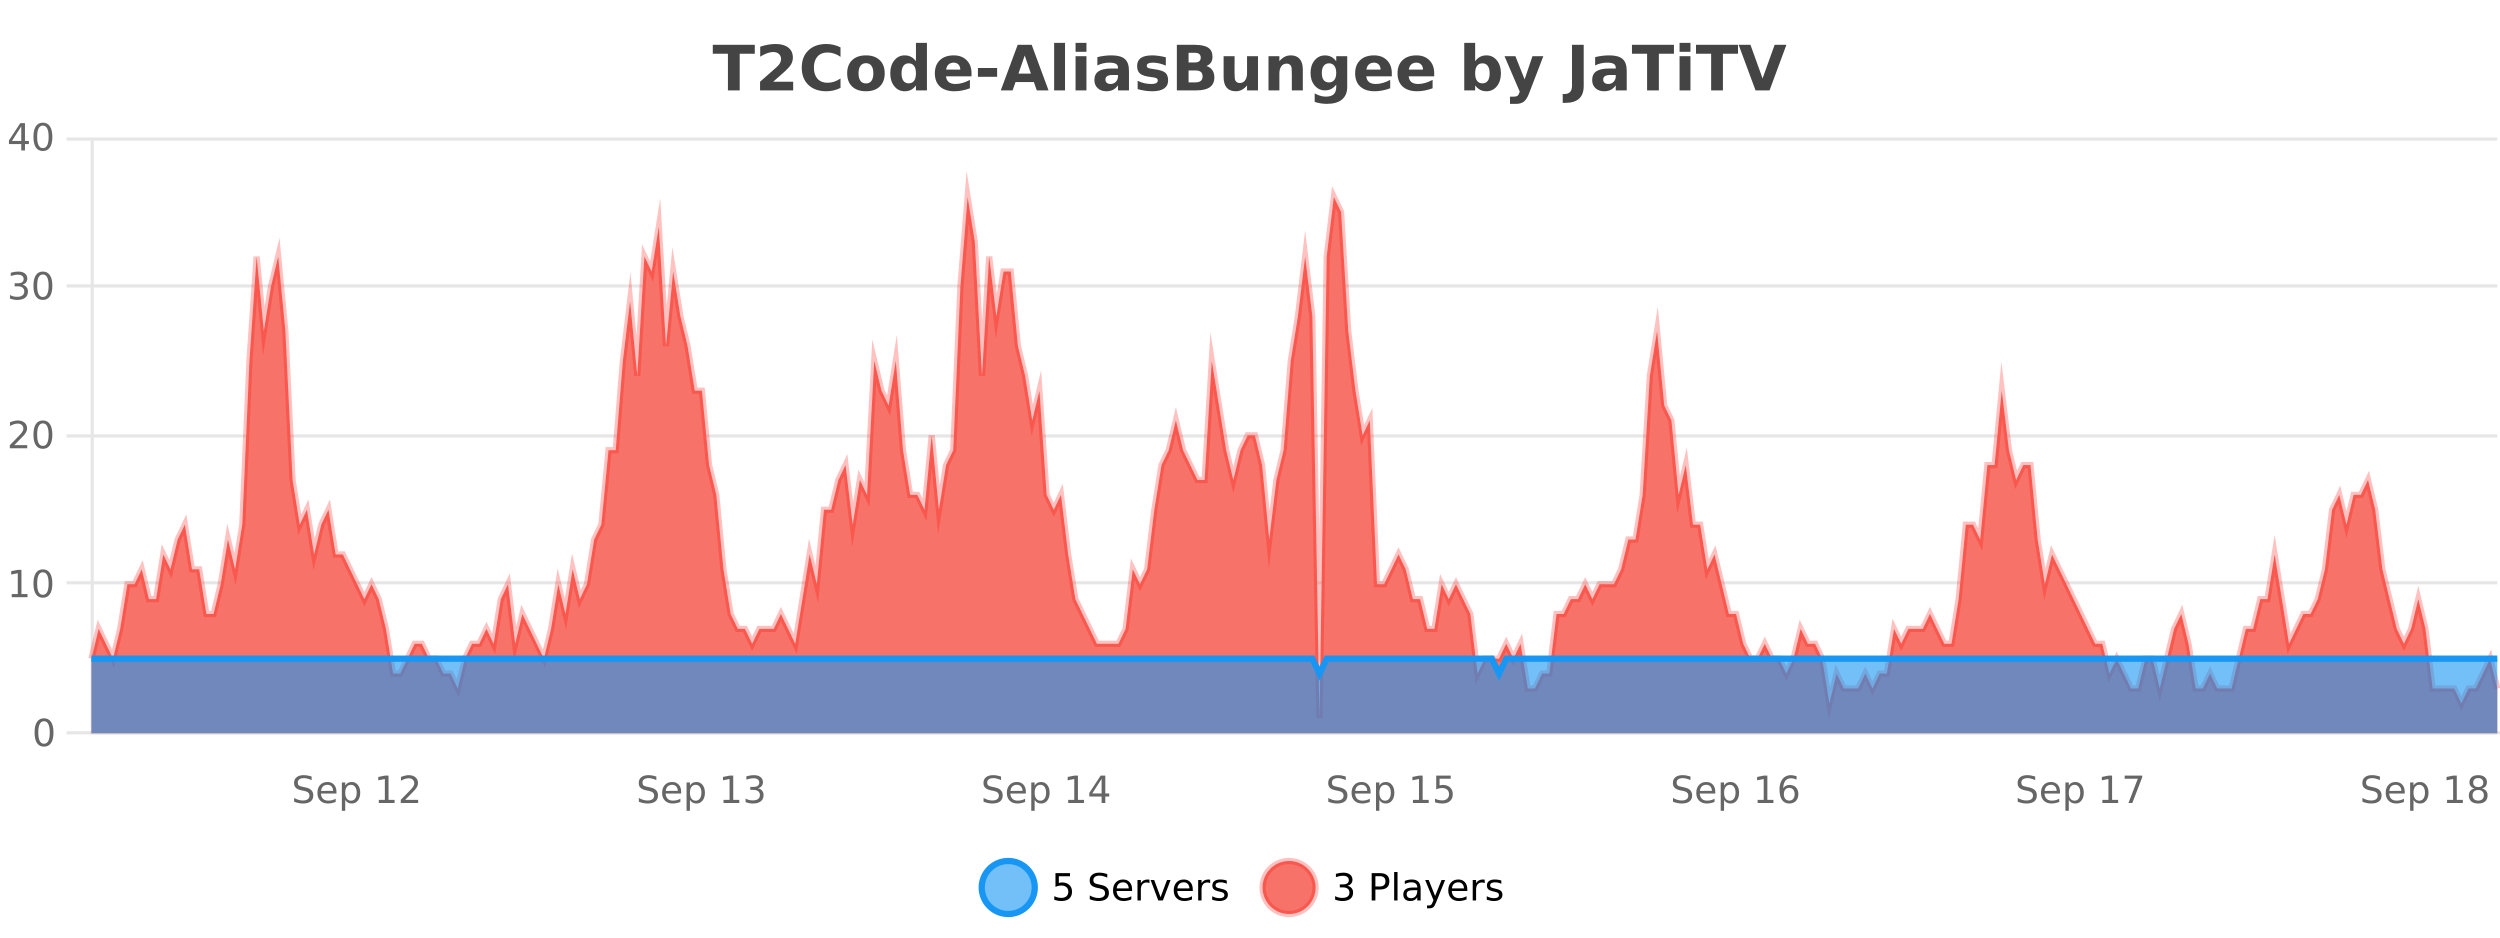 <?xml version="1.0" encoding="UTF-8"?>
<svg xmlns="http://www.w3.org/2000/svg" xmlns:xlink="http://www.w3.org/1999/xlink" width="800pt" height="300pt" viewBox="0 0 800 300" version="1.1">
<defs>
<clipPath id="clip1">
  <path d="M 285 263 L 360 263 L 360 300 L 285 300 Z M 285 263 "/>
</clipPath>
<clipPath id="clip2">
  <path d="M 375 263 L 450 263 L 450 300 L 375 300 Z M 375 263 "/>
</clipPath>
<clipPath id="clip3">
  <path d="M 29.27 63 L 799.129 63 L 799.129 234.602 L 29.27 234.602 Z M 29.27 63 "/>
</clipPath>
<clipPath id="clip4">
  <path d="M 28.27 43 L 800 43 L 800 235.602 L 28.27 235.602 Z M 28.27 43 "/>
</clipPath>
<clipPath id="clip5">
  <path d="M 29.27 210 L 799.129 210 L 799.129 234.602 L 29.27 234.602 Z M 29.27 210 "/>
</clipPath>
<clipPath id="clip6">
  <path d="M 28.27 182 L 800 182 L 800 235.602 L 28.27 235.602 Z M 28.27 182 "/>
</clipPath>
</defs>
<g id="surface2127396">
<rect x="0" y="0" width="800" height="300" style="fill:rgb(100%,100%,100%);fill-opacity:1;stroke:none;"/>
<path style="fill:none;stroke-width:1;stroke-linecap:butt;stroke-linejoin:miter;stroke:rgb(0%,0%,0%);stroke-opacity:0.098;stroke-miterlimit:10;" d="M 30 234.5 L 799.129 234.5 "/>
<path style="fill:none;stroke-width:1;stroke-linecap:butt;stroke-linejoin:miter;stroke:rgb(0%,0%,0%);stroke-opacity:0.098;stroke-miterlimit:10;" d="M 21.27 234.5 L 29 234.5 "/>
<path style="fill:none;stroke-width:1;stroke-linecap:butt;stroke-linejoin:miter;stroke:rgb(0%,0%,0%);stroke-opacity:0.098;stroke-miterlimit:10;" d="M 30 186.5 L 799.129 186.5 "/>
<path style="fill:none;stroke-width:1;stroke-linecap:butt;stroke-linejoin:miter;stroke:rgb(0%,0%,0%);stroke-opacity:0.098;stroke-miterlimit:10;" d="M 21.27 186.5 L 29 186.5 "/>
<path style="fill:none;stroke-width:1;stroke-linecap:butt;stroke-linejoin:miter;stroke:rgb(0%,0%,0%);stroke-opacity:0.098;stroke-miterlimit:10;" d="M 30 139.5 L 799.129 139.5 "/>
<path style="fill:none;stroke-width:1;stroke-linecap:butt;stroke-linejoin:miter;stroke:rgb(0%,0%,0%);stroke-opacity:0.098;stroke-miterlimit:10;" d="M 21.27 139.5 L 29 139.5 "/>
<path style="fill:none;stroke-width:1;stroke-linecap:butt;stroke-linejoin:miter;stroke:rgb(0%,0%,0%);stroke-opacity:0.098;stroke-miterlimit:10;" d="M 30 91.5 L 799.129 91.5 "/>
<path style="fill:none;stroke-width:1;stroke-linecap:butt;stroke-linejoin:miter;stroke:rgb(0%,0%,0%);stroke-opacity:0.098;stroke-miterlimit:10;" d="M 21.27 91.5 L 29 91.5 "/>
<path style="fill:none;stroke-width:1;stroke-linecap:butt;stroke-linejoin:miter;stroke:rgb(0%,0%,0%);stroke-opacity:0.098;stroke-miterlimit:10;" d="M 30 44.5 L 799.129 44.5 "/>
<path style="fill:none;stroke-width:1;stroke-linecap:butt;stroke-linejoin:miter;stroke:rgb(0%,0%,0%);stroke-opacity:0.098;stroke-miterlimit:10;" d="M 21.27 44.5 L 29 44.5 "/>
<path style=" stroke:none;fill-rule:nonzero;fill:rgb(9.02%,58.824%,95.294%);fill-opacity:0.6;" d="M 331.121 284 C 331.121 288.688 327.324 292.484 322.637 292.484 C 317.953 292.484 314.152 288.688 314.152 284 C 314.152 279.312 317.953 275.516 322.637 275.516 C 327.324 275.516 331.121 279.312 331.121 284 Z M 331.121 284 "/>
<g clip-path="url(#clip1)" clip-rule="nonzero">
<path style="fill:none;stroke-width:2;stroke-linecap:butt;stroke-linejoin:miter;stroke:rgb(9.02%,58.824%,95.294%);stroke-opacity:1;stroke-miterlimit:10;" d="M 331.121 284 C 331.121 288.688 327.324 292.484 322.637 292.484 C 317.953 292.484 314.152 288.688 314.152 284 C 314.152 279.312 317.953 275.516 322.637 275.516 C 327.324 275.516 331.121 279.312 331.121 284 Z M 331.121 284 "/>
</g>
<path style=" stroke:none;fill-rule:nonzero;fill:rgb(0%,0%,0%);fill-opacity:1;" d="M 337.75 279.406 L 342.391 279.406 L 342.391 280.406 L 338.828 280.406 L 338.828 282.547 C 339.004 282.484 339.176 282.445 339.344 282.422 C 339.52 282.391 339.691 282.375 339.859 282.375 C 340.836 282.375 341.613 282.648 342.188 283.188 C 342.758 283.719 343.047 284.438 343.047 285.344 C 343.047 286.293 342.75 287.027 342.156 287.547 C 341.57 288.07 340.75 288.328 339.688 288.328 C 339.312 288.328 338.93 288.297 338.547 288.234 C 338.172 288.172 337.781 288.078 337.375 287.953 L 337.375 286.766 C 337.727 286.953 338.094 287.094 338.469 287.188 C 338.844 287.281 339.238 287.328 339.656 287.328 C 340.332 287.328 340.867 287.152 341.266 286.797 C 341.66 286.445 341.859 285.961 341.859 285.344 C 341.859 284.742 341.66 284.262 341.266 283.906 C 340.867 283.555 340.332 283.375 339.656 283.375 C 339.344 283.375 339.023 283.414 338.703 283.484 C 338.391 283.547 338.07 283.652 337.75 283.797 Z M 354.32 279.688 L 354.32 280.844 C 353.871 280.637 353.445 280.48 353.039 280.375 C 352.641 280.262 352.262 280.203 351.898 280.203 C 351.25 280.203 350.75 280.328 350.398 280.578 C 350.055 280.828 349.883 281.188 349.883 281.656 C 349.883 282.043 349.996 282.336 350.227 282.531 C 350.453 282.73 350.898 282.887 351.555 283 L 352.258 283.156 C 353.141 283.324 353.793 283.621 354.211 284.047 C 354.637 284.465 354.852 285.027 354.852 285.734 C 354.852 286.59 354.562 287.234 353.992 287.672 C 353.43 288.109 352.594 288.328 351.492 288.328 C 351.086 288.328 350.648 288.281 350.18 288.188 C 349.711 288.094 349.227 287.953 348.727 287.766 L 348.727 286.547 C 349.203 286.82 349.672 287.023 350.133 287.156 C 350.602 287.293 351.055 287.359 351.492 287.359 C 352.168 287.359 352.688 287.23 353.055 286.969 C 353.43 286.699 353.617 286.32 353.617 285.828 C 353.617 285.402 353.48 285.07 353.211 284.828 C 352.949 284.578 352.516 284.398 351.914 284.281 L 351.195 284.141 C 350.309 283.965 349.668 283.688 349.273 283.312 C 348.887 282.938 348.695 282.418 348.695 281.75 C 348.695 280.969 348.965 280.359 349.508 279.922 C 350.047 279.477 350.797 279.25 351.758 279.25 C 352.172 279.25 352.59 279.289 353.008 279.359 C 353.434 279.434 353.871 279.543 354.32 279.688 Z M 362.266 284.609 L 362.266 285.125 L 357.297 285.125 C 357.348 285.875 357.57 286.445 357.969 286.828 C 358.375 287.215 358.93 287.406 359.641 287.406 C 360.055 287.406 360.457 287.359 360.844 287.266 C 361.238 287.164 361.629 287.008 362.016 286.797 L 362.016 287.828 C 361.617 287.984 361.219 288.105 360.812 288.188 C 360.406 288.281 359.992 288.328 359.578 288.328 C 358.535 288.328 357.707 288.027 357.094 287.422 C 356.477 286.809 356.172 285.98 356.172 284.938 C 356.172 283.867 356.461 283.016 357.047 282.391 C 357.629 281.758 358.41 281.438 359.391 281.438 C 360.273 281.438 360.973 281.727 361.484 282.297 C 362.004 282.859 362.266 283.633 362.266 284.609 Z M 361.188 284.281 C 361.176 283.699 361.008 283.23 360.688 282.875 C 360.363 282.523 359.938 282.344 359.406 282.344 C 358.801 282.344 358.316 282.516 357.953 282.859 C 357.598 283.203 357.395 283.684 357.344 284.297 Z M 367.836 282.594 C 367.711 282.531 367.574 282.484 367.43 282.453 C 367.293 282.414 367.137 282.391 366.961 282.391 C 366.355 282.391 365.887 282.59 365.555 282.984 C 365.23 283.383 365.07 283.953 365.07 284.703 L 365.07 288.156 L 363.992 288.156 L 363.992 281.594 L 365.07 281.594 L 365.07 282.609 C 365.297 282.215 365.594 281.922 365.961 281.734 C 366.324 281.539 366.766 281.438 367.289 281.438 C 367.359 281.438 367.438 281.445 367.523 281.453 C 367.617 281.465 367.715 281.48 367.82 281.5 Z M 368.195 281.594 L 369.336 281.594 L 371.383 287.094 L 373.445 281.594 L 374.586 281.594 L 372.117 288.156 L 370.648 288.156 Z M 381.688 284.609 L 381.688 285.125 L 376.719 285.125 C 376.77 285.875 376.992 286.445 377.391 286.828 C 377.797 287.215 378.352 287.406 379.062 287.406 C 379.477 287.406 379.879 287.359 380.266 287.266 C 380.66 287.164 381.051 287.008 381.438 286.797 L 381.438 287.828 C 381.039 287.984 380.641 288.105 380.234 288.188 C 379.828 288.281 379.414 288.328 379 288.328 C 377.957 288.328 377.129 288.027 376.516 287.422 C 375.898 286.809 375.594 285.98 375.594 284.938 C 375.594 283.867 375.883 283.016 376.469 282.391 C 377.051 281.758 377.832 281.438 378.812 281.438 C 379.695 281.438 380.395 281.727 380.906 282.297 C 381.426 282.859 381.688 283.633 381.688 284.609 Z M 380.609 284.281 C 380.598 283.699 380.43 283.23 380.109 282.875 C 379.785 282.523 379.359 282.344 378.828 282.344 C 378.223 282.344 377.738 282.516 377.375 282.859 C 377.02 283.203 376.816 283.684 376.766 284.297 Z M 387.258 282.594 C 387.133 282.531 386.996 282.484 386.852 282.453 C 386.715 282.414 386.559 282.391 386.383 282.391 C 385.777 282.391 385.309 282.59 384.977 282.984 C 384.652 283.383 384.492 283.953 384.492 284.703 L 384.492 288.156 L 383.414 288.156 L 383.414 281.594 L 384.492 281.594 L 384.492 282.609 C 384.719 282.215 385.016 281.922 385.383 281.734 C 385.746 281.539 386.188 281.438 386.711 281.438 C 386.781 281.438 386.859 281.445 386.945 281.453 C 387.039 281.465 387.137 281.48 387.242 281.5 Z M 392.562 281.781 L 392.562 282.812 C 392.258 282.656 391.941 282.543 391.609 282.469 C 391.285 282.387 390.945 282.344 390.594 282.344 C 390.062 282.344 389.66 282.43 389.391 282.594 C 389.117 282.75 388.984 282.996 388.984 283.328 C 388.984 283.578 389.078 283.777 389.266 283.922 C 389.461 284.059 389.852 284.188 390.438 284.312 L 390.797 284.406 C 391.566 284.562 392.113 284.793 392.438 285.094 C 392.758 285.398 392.922 285.812 392.922 286.344 C 392.922 286.961 392.676 287.445 392.188 287.797 C 391.707 288.152 391.047 288.328 390.203 288.328 C 389.848 288.328 389.477 288.289 389.094 288.219 C 388.719 288.156 388.32 288.059 387.906 287.922 L 387.906 286.797 C 388.301 287.008 388.691 287.164 389.078 287.266 C 389.461 287.371 389.848 287.422 390.234 287.422 C 390.734 287.422 391.117 287.34 391.391 287.172 C 391.672 286.996 391.812 286.746 391.812 286.422 C 391.812 286.133 391.711 285.906 391.516 285.75 C 391.316 285.594 390.883 285.445 390.219 285.297 L 389.844 285.219 C 389.176 285.074 388.691 284.855 388.391 284.562 C 388.098 284.273 387.953 283.875 387.953 283.375 C 387.953 282.75 388.172 282.273 388.609 281.938 C 389.047 281.605 389.664 281.438 390.469 281.438 C 390.863 281.438 391.238 281.469 391.594 281.531 C 391.945 281.586 392.27 281.668 392.562 281.781 Z M 332.637 277.016 "/>
<path style=" stroke:none;fill-rule:nonzero;fill:rgb(96.863%,44.706%,40.784%);fill-opacity:1;" d="M 420.988 284 C 420.988 288.688 417.191 292.484 412.504 292.484 C 407.82 292.484 404.02 288.688 404.02 284 C 404.02 279.312 407.82 275.516 412.504 275.516 C 417.191 275.516 420.988 279.312 420.988 284 Z M 420.988 284 "/>
<g clip-path="url(#clip2)" clip-rule="nonzero">
<path style="fill:none;stroke-width:2;stroke-linecap:butt;stroke-linejoin:miter;stroke:rgb(100%,4.706%,0%);stroke-opacity:0.247;stroke-miterlimit:10;" d="M 420.988 284 C 420.988 288.688 417.191 292.484 412.504 292.484 C 407.82 292.484 404.02 288.688 404.02 284 C 404.02 279.312 407.82 275.516 412.504 275.516 C 417.191 275.516 420.988 279.312 420.988 284 Z M 420.988 284 "/>
</g>
<path style=" stroke:none;fill-rule:nonzero;fill:rgb(0%,0%,0%);fill-opacity:1;" d="M 431.195 283.438 C 431.758 283.562 432.195 283.82 432.508 284.203 C 432.828 284.578 432.992 285.047 432.992 285.609 C 432.992 286.477 432.695 287.148 432.102 287.625 C 431.508 288.094 430.664 288.328 429.57 288.328 C 429.203 288.328 428.824 288.289 428.43 288.219 C 428.043 288.148 427.648 288.039 427.242 287.891 L 427.242 286.75 C 427.562 286.938 427.918 287.086 428.305 287.188 C 428.699 287.281 429.109 287.328 429.539 287.328 C 430.277 287.328 430.84 287.184 431.227 286.891 C 431.621 286.602 431.82 286.172 431.82 285.609 C 431.82 285.102 431.637 284.699 431.273 284.406 C 430.906 284.117 430.406 283.969 429.773 283.969 L 428.742 283.969 L 428.742 283 L 429.82 283 C 430.391 283 430.836 282.887 431.148 282.656 C 431.461 282.418 431.617 282.078 431.617 281.641 C 431.617 281.195 431.453 280.852 431.133 280.609 C 430.82 280.371 430.367 280.25 429.773 280.25 C 429.438 280.25 429.086 280.289 428.711 280.359 C 428.344 280.422 427.938 280.527 427.492 280.672 L 427.492 279.625 C 427.949 279.5 428.371 279.406 428.758 279.344 C 429.152 279.281 429.523 279.25 429.867 279.25 C 430.773 279.25 431.484 279.453 432.008 279.859 C 432.527 280.266 432.789 280.82 432.789 281.516 C 432.789 282.008 432.648 282.418 432.367 282.75 C 432.094 283.086 431.703 283.312 431.195 283.438 Z M 440.125 280.375 L 440.125 283.672 L 441.609 283.672 C 442.16 283.672 442.586 283.531 442.891 283.25 C 443.191 282.961 443.344 282.547 443.344 282.016 C 443.344 281.496 443.191 281.094 442.891 280.812 C 442.586 280.523 442.16 280.375 441.609 280.375 Z M 438.938 279.406 L 441.609 279.406 C 442.598 279.406 443.344 279.633 443.844 280.078 C 444.344 280.516 444.594 281.164 444.594 282.016 C 444.594 282.883 444.344 283.539 443.844 283.984 C 443.344 284.422 442.598 284.641 441.609 284.641 L 440.125 284.641 L 440.125 288.156 L 438.938 288.156 Z M 446.129 279.031 L 447.207 279.031 L 447.207 288.156 L 446.129 288.156 Z M 452.445 284.859 C 451.578 284.859 450.977 284.961 450.633 285.156 C 450.297 285.355 450.133 285.695 450.133 286.172 C 450.133 286.559 450.258 286.867 450.508 287.094 C 450.766 287.312 451.109 287.422 451.539 287.422 C 452.141 287.422 452.621 287.215 452.977 286.797 C 453.34 286.371 453.523 285.805 453.523 285.094 L 453.523 284.859 Z M 454.602 284.406 L 454.602 288.156 L 453.523 288.156 L 453.523 287.156 C 453.273 287.555 452.965 287.852 452.602 288.047 C 452.234 288.234 451.789 288.328 451.258 288.328 C 450.578 288.328 450.043 288.141 449.648 287.766 C 449.25 287.383 449.055 286.875 449.055 286.25 C 449.055 285.512 449.297 284.953 449.789 284.578 C 450.289 284.203 451.027 284.016 452.008 284.016 L 453.523 284.016 L 453.523 283.906 C 453.523 283.406 453.355 283.023 453.023 282.75 C 452.699 282.48 452.246 282.344 451.664 282.344 C 451.289 282.344 450.918 282.391 450.555 282.484 C 450.199 282.578 449.859 282.715 449.539 282.891 L 449.539 281.891 C 449.934 281.734 450.312 281.621 450.68 281.547 C 451.055 281.477 451.418 281.438 451.773 281.438 C 452.719 281.438 453.43 281.684 453.898 282.172 C 454.367 282.664 454.602 283.406 454.602 284.406 Z M 459.551 288.766 C 459.246 289.547 458.949 290.055 458.66 290.297 C 458.367 290.535 457.98 290.656 457.504 290.656 L 456.645 290.656 L 456.645 289.75 L 457.27 289.75 C 457.57 289.75 457.801 289.676 457.957 289.531 C 458.121 289.395 458.305 289.066 458.504 288.547 L 458.707 288.047 L 456.051 281.594 L 457.191 281.594 L 459.238 286.719 L 461.301 281.594 L 462.441 281.594 Z M 469.543 284.609 L 469.543 285.125 L 464.574 285.125 C 464.625 285.875 464.848 286.445 465.246 286.828 C 465.652 287.215 466.207 287.406 466.918 287.406 C 467.332 287.406 467.734 287.359 468.121 287.266 C 468.516 287.164 468.906 287.008 469.293 286.797 L 469.293 287.828 C 468.895 287.984 468.496 288.105 468.09 288.188 C 467.684 288.281 467.27 288.328 466.855 288.328 C 465.812 288.328 464.984 288.027 464.371 287.422 C 463.754 286.809 463.449 285.98 463.449 284.938 C 463.449 283.867 463.738 283.016 464.324 282.391 C 464.906 281.758 465.688 281.438 466.668 281.438 C 467.551 281.438 468.25 281.727 468.762 282.297 C 469.281 282.859 469.543 283.633 469.543 284.609 Z M 468.465 284.281 C 468.453 283.699 468.285 283.23 467.965 282.875 C 467.641 282.523 467.215 282.344 466.684 282.344 C 466.078 282.344 465.594 282.516 465.23 282.859 C 464.875 283.203 464.672 283.684 464.621 284.297 Z M 475.113 282.594 C 474.988 282.531 474.852 282.484 474.707 282.453 C 474.57 282.414 474.414 282.391 474.238 282.391 C 473.633 282.391 473.164 282.59 472.832 282.984 C 472.508 283.383 472.348 283.953 472.348 284.703 L 472.348 288.156 L 471.27 288.156 L 471.27 281.594 L 472.348 281.594 L 472.348 282.609 C 472.574 282.215 472.871 281.922 473.238 281.734 C 473.602 281.539 474.043 281.438 474.566 281.438 C 474.637 281.438 474.715 281.445 474.801 281.453 C 474.895 281.465 474.992 281.48 475.098 281.5 Z M 480.422 281.781 L 480.422 282.812 C 480.117 282.656 479.801 282.543 479.469 282.469 C 479.145 282.387 478.805 282.344 478.453 282.344 C 477.922 282.344 477.52 282.43 477.25 282.594 C 476.977 282.75 476.844 282.996 476.844 283.328 C 476.844 283.578 476.938 283.777 477.125 283.922 C 477.32 284.059 477.711 284.188 478.297 284.312 L 478.656 284.406 C 479.426 284.562 479.973 284.793 480.297 285.094 C 480.617 285.398 480.781 285.812 480.781 286.344 C 480.781 286.961 480.535 287.445 480.047 287.797 C 479.566 288.152 478.906 288.328 478.062 288.328 C 477.707 288.328 477.336 288.289 476.953 288.219 C 476.578 288.156 476.18 288.059 475.766 287.922 L 475.766 286.797 C 476.16 287.008 476.551 287.164 476.938 287.266 C 477.32 287.371 477.707 287.422 478.094 287.422 C 478.594 287.422 478.977 287.34 479.25 287.172 C 479.531 286.996 479.672 286.746 479.672 286.422 C 479.672 286.133 479.57 285.906 479.375 285.75 C 479.176 285.594 478.742 285.445 478.078 285.297 L 477.703 285.219 C 477.035 285.074 476.551 284.855 476.25 284.562 C 475.957 284.273 475.812 283.875 475.812 283.375 C 475.812 282.75 476.031 282.273 476.469 281.938 C 476.906 281.605 477.523 281.438 478.328 281.438 C 478.723 281.438 479.098 281.469 479.453 281.531 C 479.805 281.586 480.129 281.668 480.422 281.781 Z M 422.504 277.016 "/>
<path style=" stroke:none;fill-rule:nonzero;fill:rgb(26.667%,26.667%,26.667%);fill-opacity:1;" d="M 228.094 14.344 L 241.531 14.344 L 241.531 17.188 L 236.703 17.188 L 236.703 28.922 L 232.938 28.922 L 232.938 17.188 L 228.094 17.188 Z M 247.406 26.156 L 253.812 26.156 L 253.812 28.922 L 243.219 28.922 L 243.219 26.156 L 248.547 21.453 C 249.023 21.027 249.375 20.609 249.594 20.203 C 249.82 19.789 249.938 19.359 249.938 18.922 C 249.938 18.234 249.707 17.684 249.25 17.266 C 248.789 16.852 248.18 16.641 247.422 16.641 C 246.836 16.641 246.195 16.766 245.5 17.016 C 244.801 17.266 244.055 17.641 243.266 18.141 L 243.266 14.938 C 244.109 14.656 244.941 14.445 245.766 14.297 C 246.598 14.152 247.41 14.078 248.203 14.078 C 249.953 14.078 251.305 14.465 252.266 15.234 C 253.234 15.996 253.719 17.062 253.719 18.438 C 253.719 19.242 253.508 19.984 253.094 20.672 C 252.688 21.352 251.828 22.266 250.516 23.422 Z M 268.965 28.125 C 268.266 28.48 267.543 28.746 266.793 28.922 C 266.051 29.109 265.27 29.203 264.449 29.203 C 262.02 29.203 260.098 28.527 258.684 27.172 C 257.266 25.809 256.559 23.965 256.559 21.641 C 256.559 19.32 257.266 17.48 258.684 16.125 C 260.098 14.762 262.02 14.078 264.449 14.078 C 265.27 14.078 266.051 14.172 266.793 14.359 C 267.543 14.539 268.266 14.805 268.965 15.156 L 268.965 18.172 C 268.266 17.703 267.578 17.359 266.902 17.141 C 266.223 16.914 265.512 16.797 264.762 16.797 C 263.418 16.797 262.359 17.23 261.59 18.094 C 260.828 18.949 260.449 20.133 260.449 21.641 C 260.449 23.152 260.828 24.34 261.59 25.203 C 262.359 26.059 263.418 26.484 264.762 26.484 C 265.512 26.484 266.223 26.375 266.902 26.156 C 267.578 25.93 268.266 25.578 268.965 25.109 Z M 277.125 20.219 C 276.344 20.219 275.75 20.5 275.344 21.062 C 274.938 21.617 274.734 22.418 274.734 23.469 C 274.734 24.512 274.938 25.312 275.344 25.875 C 275.75 26.43 276.344 26.703 277.125 26.703 C 277.883 26.703 278.461 26.43 278.859 25.875 C 279.266 25.312 279.469 24.512 279.469 23.469 C 279.469 22.418 279.266 21.617 278.859 21.062 C 278.461 20.5 277.883 20.219 277.125 20.219 Z M 277.125 17.719 C 279 17.719 280.461 18.23 281.516 19.25 C 282.578 20.262 283.109 21.668 283.109 23.469 C 283.109 25.262 282.578 26.668 281.516 27.688 C 280.461 28.699 279 29.203 277.125 29.203 C 275.227 29.203 273.75 28.699 272.688 27.688 C 271.625 26.668 271.094 25.262 271.094 23.469 C 271.094 21.668 271.625 20.262 272.688 19.25 C 273.75 18.23 275.227 17.719 277.125 17.719 Z M 293.102 19.578 L 293.102 13.719 L 296.617 13.719 L 296.617 28.922 L 293.102 28.922 L 293.102 27.344 C 292.621 27.992 292.09 28.465 291.508 28.766 C 290.922 29.055 290.25 29.203 289.492 29.203 C 288.148 29.203 287.043 28.668 286.18 27.594 C 285.312 26.523 284.883 25.148 284.883 23.469 C 284.883 21.781 285.312 20.402 286.18 19.328 C 287.043 18.258 288.148 17.719 289.492 17.719 C 290.25 17.719 290.922 17.871 291.508 18.172 C 292.09 18.477 292.621 18.945 293.102 19.578 Z M 290.789 26.672 C 291.539 26.672 292.109 26.402 292.508 25.859 C 292.902 25.309 293.102 24.512 293.102 23.469 C 293.102 22.43 292.902 21.637 292.508 21.094 C 292.109 20.543 291.539 20.266 290.789 20.266 C 290.047 20.266 289.48 20.543 289.086 21.094 C 288.688 21.637 288.492 22.43 288.492 23.469 C 288.492 24.512 288.688 25.309 289.086 25.859 C 289.48 26.402 290.047 26.672 290.789 26.672 Z M 310.887 23.422 L 310.887 24.422 L 302.715 24.422 C 302.797 25.246 303.094 25.859 303.605 26.266 C 304.113 26.672 304.824 26.875 305.73 26.875 C 306.469 26.875 307.223 26.766 307.996 26.547 C 308.766 26.328 309.559 26 310.371 25.562 L 310.371 28.25 C 309.547 28.562 308.719 28.797 307.887 28.953 C 307.062 29.117 306.238 29.203 305.418 29.203 C 303.438 29.203 301.895 28.703 300.793 27.703 C 299.699 26.695 299.152 25.281 299.152 23.469 C 299.152 21.68 299.688 20.273 300.762 19.25 C 301.844 18.23 303.328 17.719 305.215 17.719 C 306.934 17.719 308.309 18.242 309.34 19.281 C 310.371 20.312 310.887 21.695 310.887 23.422 Z M 307.293 22.266 C 307.293 21.602 307.098 21.062 306.715 20.656 C 306.328 20.25 305.824 20.047 305.199 20.047 C 304.52 20.047 303.969 20.242 303.543 20.625 C 303.125 21 302.863 21.547 302.762 22.266 Z M 312.938 21.75 L 319.078 21.75 L 319.078 24.578 L 312.938 24.578 Z M 330.844 26.266 L 324.969 26.266 L 324.031 28.922 L 320.25 28.922 L 325.656 14.344 L 330.141 14.344 L 335.531 28.922 L 331.766 28.922 Z M 325.906 23.562 L 329.891 23.562 L 327.906 17.766 Z M 337.324 13.719 L 340.809 13.719 L 340.809 28.922 L 337.324 28.922 Z M 344.18 17.984 L 347.664 17.984 L 347.664 28.922 L 344.18 28.922 Z M 344.18 13.719 L 347.664 13.719 L 347.664 16.578 L 344.18 16.578 Z M 355.926 24 C 355.195 24 354.648 24.125 354.285 24.375 C 353.918 24.617 353.738 24.98 353.738 25.469 C 353.738 25.906 353.883 26.25 354.176 26.5 C 354.477 26.75 354.887 26.875 355.41 26.875 C 356.066 26.875 356.617 26.641 357.066 26.172 C 357.523 25.703 357.754 25.117 357.754 24.406 L 357.754 24 Z M 361.27 22.688 L 361.27 28.922 L 357.754 28.922 L 357.754 27.297 C 357.285 27.965 356.754 28.449 356.16 28.75 C 355.574 29.051 354.863 29.203 354.02 29.203 C 352.895 29.203 351.977 28.875 351.27 28.219 C 350.559 27.555 350.207 26.695 350.207 25.641 C 350.207 24.359 350.645 23.422 351.52 22.828 C 352.402 22.227 353.793 21.922 355.691 21.922 L 357.754 21.922 L 357.754 21.641 C 357.754 21.09 357.535 20.688 357.098 20.438 C 356.66 20.18 355.977 20.047 355.051 20.047 C 354.301 20.047 353.602 20.125 352.957 20.281 C 352.309 20.43 351.711 20.648 351.16 20.938 L 351.16 18.281 C 351.91 18.094 352.66 17.953 353.41 17.859 C 354.168 17.766 354.93 17.719 355.691 17.719 C 357.66 17.719 359.082 18.109 359.957 18.891 C 360.832 19.664 361.27 20.93 361.27 22.688 Z M 373.062 18.328 L 373.062 20.984 C 372.32 20.672 371.602 20.438 370.906 20.281 C 370.207 20.125 369.547 20.047 368.922 20.047 C 368.266 20.047 367.773 20.133 367.453 20.297 C 367.129 20.465 366.969 20.719 366.969 21.062 C 366.969 21.344 367.086 21.559 367.328 21.703 C 367.578 21.852 368.016 21.961 368.641 22.031 L 369.266 22.125 C 371.055 22.355 372.258 22.73 372.875 23.25 C 373.488 23.773 373.797 24.59 373.797 25.703 C 373.797 26.871 373.363 27.746 372.5 28.328 C 371.645 28.914 370.367 29.203 368.672 29.203 C 367.941 29.203 367.191 29.145 366.422 29.031 C 365.648 28.918 364.859 28.746 364.047 28.516 L 364.047 25.859 C 364.742 26.203 365.457 26.461 366.188 26.625 C 366.914 26.793 367.66 26.875 368.422 26.875 C 369.109 26.875 369.625 26.781 369.969 26.594 C 370.312 26.406 370.484 26.125 370.484 25.75 C 370.484 25.438 370.363 25.211 370.125 25.062 C 369.883 24.906 369.41 24.789 368.703 24.703 L 368.094 24.625 C 366.531 24.43 365.438 24.07 364.812 23.547 C 364.188 23.016 363.875 22.215 363.875 21.141 C 363.875 19.984 364.27 19.125 365.062 18.562 C 365.863 18 367.082 17.719 368.719 17.719 C 369.363 17.719 370.039 17.773 370.75 17.875 C 371.457 17.969 372.227 18.121 373.062 18.328 Z M 382.422 19.984 C 383.016 19.984 383.461 19.855 383.766 19.594 C 384.078 19.336 384.234 18.949 384.234 18.438 C 384.234 17.938 384.078 17.559 383.766 17.297 C 383.461 17.039 383.016 16.906 382.422 16.906 L 380.344 16.906 L 380.344 19.984 Z M 382.547 26.359 C 383.305 26.359 383.875 26.203 384.25 25.891 C 384.633 25.57 384.828 25.086 384.828 24.438 C 384.828 23.805 384.641 23.328 384.266 23.016 C 383.891 22.703 383.316 22.547 382.547 22.547 L 380.344 22.547 L 380.344 26.359 Z M 386.047 21.125 C 386.859 21.355 387.484 21.789 387.922 22.422 C 388.367 23.047 388.594 23.82 388.594 24.734 C 388.594 26.141 388.113 27.195 387.156 27.891 C 386.207 28.578 384.766 28.922 382.828 28.922 L 376.594 28.922 L 376.594 14.344 L 382.234 14.344 C 384.254 14.344 385.719 14.652 386.625 15.266 C 387.539 15.871 388 16.852 388 18.203 C 388 18.914 387.832 19.516 387.5 20.016 C 387.164 20.508 386.68 20.875 386.047 21.125 Z M 391.555 24.656 L 391.555 17.984 L 395.07 17.984 L 395.07 19.078 C 395.07 19.672 395.062 20.418 395.055 21.312 C 395.055 22.211 395.055 22.805 395.055 23.094 C 395.055 23.98 395.074 24.617 395.117 25 C 395.168 25.387 395.246 25.668 395.352 25.844 C 395.496 26.074 395.684 26.25 395.914 26.375 C 396.141 26.5 396.406 26.562 396.711 26.562 C 397.438 26.562 398.012 26.281 398.43 25.719 C 398.844 25.156 399.055 24.383 399.055 23.391 L 399.055 17.984 L 402.555 17.984 L 402.555 28.922 L 399.055 28.922 L 399.055 27.344 C 398.523 27.98 397.961 28.449 397.367 28.75 C 396.781 29.051 396.137 29.203 395.43 29.203 C 394.168 29.203 393.203 28.82 392.539 28.047 C 391.883 27.266 391.555 26.137 391.555 24.656 Z M 416.902 22.266 L 416.902 28.922 L 413.387 28.922 L 413.387 23.828 C 413.387 22.883 413.363 22.23 413.324 21.875 C 413.281 21.512 413.207 21.246 413.105 21.078 C 412.969 20.852 412.781 20.672 412.543 20.547 C 412.312 20.422 412.047 20.359 411.746 20.359 C 411.016 20.359 410.441 20.641 410.027 21.203 C 409.609 21.766 409.402 22.547 409.402 23.547 L 409.402 28.922 L 405.918 28.922 L 405.918 17.984 L 409.402 17.984 L 409.402 19.578 C 409.934 18.945 410.496 18.477 411.09 18.172 C 411.684 17.871 412.332 17.719 413.043 17.719 C 414.312 17.719 415.27 18.109 415.918 18.891 C 416.574 19.664 416.902 20.789 416.902 22.266 Z M 427.594 27.062 C 427.113 27.699 426.582 28.168 426 28.469 C 425.414 28.773 424.742 28.922 423.984 28.922 C 422.648 28.922 421.547 28.398 420.672 27.344 C 419.805 26.293 419.375 24.953 419.375 23.328 C 419.375 21.695 419.805 20.355 420.672 19.312 C 421.547 18.262 422.648 17.734 423.984 17.734 C 424.742 17.734 425.414 17.887 426 18.188 C 426.582 18.492 427.113 18.965 427.594 19.609 L 427.594 17.984 L 431.109 17.984 L 431.109 27.812 C 431.109 29.57 430.551 30.914 429.438 31.844 C 428.332 32.77 426.723 33.234 424.609 33.234 C 423.93 33.234 423.27 33.18 422.625 33.078 C 421.988 32.973 421.348 32.816 420.703 32.609 L 420.703 29.875 C 421.316 30.227 421.914 30.488 422.5 30.656 C 423.082 30.832 423.672 30.922 424.266 30.922 C 425.41 30.922 426.25 30.672 426.781 30.172 C 427.32 29.672 427.594 28.887 427.594 27.812 Z M 425.281 20.266 C 424.562 20.266 424 20.531 423.594 21.062 C 423.188 21.594 422.984 22.352 422.984 23.328 C 422.984 24.328 423.176 25.09 423.562 25.609 C 423.957 26.121 424.531 26.375 425.281 26.375 C 426.008 26.375 426.578 26.109 426.984 25.578 C 427.391 25.047 427.594 24.297 427.594 23.328 C 427.594 22.352 427.391 21.594 426.984 21.062 C 426.578 20.531 426.008 20.266 425.281 20.266 Z M 445.379 23.422 L 445.379 24.422 L 437.207 24.422 C 437.289 25.246 437.586 25.859 438.098 26.266 C 438.605 26.672 439.316 26.875 440.223 26.875 C 440.961 26.875 441.715 26.766 442.488 26.547 C 443.258 26.328 444.051 26 444.863 25.562 L 444.863 28.25 C 444.039 28.562 443.211 28.797 442.379 28.953 C 441.555 29.117 440.73 29.203 439.91 29.203 C 437.93 29.203 436.387 28.703 435.285 27.703 C 434.191 26.695 433.645 25.281 433.645 23.469 C 433.645 21.68 434.18 20.273 435.254 19.25 C 436.336 18.23 437.82 17.719 439.707 17.719 C 441.426 17.719 442.801 18.242 443.832 19.281 C 444.863 20.312 445.379 21.695 445.379 23.422 Z M 441.785 22.266 C 441.785 21.602 441.59 21.062 441.207 20.656 C 440.82 20.25 440.316 20.047 439.691 20.047 C 439.012 20.047 438.461 20.242 438.035 20.625 C 437.617 21 437.355 21.547 437.254 22.266 Z M 458.945 23.422 L 458.945 24.422 L 450.773 24.422 C 450.855 25.246 451.152 25.859 451.664 26.266 C 452.172 26.672 452.883 26.875 453.789 26.875 C 454.527 26.875 455.281 26.766 456.055 26.547 C 456.824 26.328 457.617 26 458.43 25.562 L 458.43 28.25 C 457.605 28.562 456.777 28.797 455.945 28.953 C 455.121 29.117 454.297 29.203 453.477 29.203 C 451.496 29.203 449.953 28.703 448.852 27.703 C 447.758 26.695 447.211 25.281 447.211 23.469 C 447.211 21.68 447.746 20.273 448.82 19.25 C 449.902 18.23 451.387 17.719 453.273 17.719 C 454.992 17.719 456.367 18.242 457.398 19.281 C 458.43 20.312 458.945 21.695 458.945 23.422 Z M 455.352 22.266 C 455.352 21.602 455.156 21.062 454.773 20.656 C 454.387 20.25 453.883 20.047 453.258 20.047 C 452.578 20.047 452.027 20.242 451.602 20.625 C 451.184 21 450.922 21.547 450.82 22.266 Z M 474.375 26.672 C 475.125 26.672 475.695 26.402 476.094 25.859 C 476.488 25.309 476.688 24.512 476.688 23.469 C 476.688 22.43 476.488 21.637 476.094 21.094 C 475.695 20.543 475.125 20.266 474.375 20.266 C 473.625 20.266 473.047 20.543 472.641 21.094 C 472.242 21.637 472.047 22.43 472.047 23.469 C 472.047 24.5 472.242 25.293 472.641 25.844 C 473.047 26.398 473.625 26.672 474.375 26.672 Z M 472.047 19.578 C 472.535 18.945 473.07 18.477 473.656 18.172 C 474.238 17.871 474.91 17.719 475.672 17.719 C 477.023 17.719 478.133 18.258 479 19.328 C 479.863 20.402 480.297 21.781 480.297 23.469 C 480.297 25.148 479.863 26.523 479 27.594 C 478.133 28.668 477.023 29.203 475.672 29.203 C 474.91 29.203 474.238 29.051 473.656 28.75 C 473.07 28.449 472.535 27.98 472.047 27.344 L 472.047 28.922 L 468.562 28.922 L 468.562 13.719 L 472.047 13.719 Z M 481.445 17.984 L 484.93 17.984 L 487.883 25.406 L 490.383 17.984 L 493.867 17.984 L 489.273 29.953 C 488.812 31.172 488.273 32.02 487.648 32.5 C 487.031 32.988 486.227 33.234 485.227 33.234 L 483.195 33.234 L 483.195 30.938 L 484.289 30.938 C 484.883 30.938 485.312 30.844 485.586 30.656 C 485.855 30.469 486.062 30.129 486.211 29.641 L 486.32 29.344 Z M 503.039 14.344 L 506.789 14.344 L 506.789 27.5 C 506.789 29.32 506.293 30.68 505.305 31.578 C 504.324 32.473 502.836 32.922 500.836 32.922 L 500.07 32.922 L 500.07 30.078 L 500.664 30.078 C 501.445 30.078 502.031 29.859 502.43 29.422 C 502.836 28.992 503.039 28.355 503.039 27.5 Z M 515.211 24 C 514.48 24 513.934 24.125 513.57 24.375 C 513.203 24.617 513.023 24.98 513.023 25.469 C 513.023 25.906 513.168 26.25 513.461 26.5 C 513.762 26.75 514.172 26.875 514.695 26.875 C 515.352 26.875 515.902 26.641 516.352 26.172 C 516.809 25.703 517.039 25.117 517.039 24.406 L 517.039 24 Z M 520.555 22.688 L 520.555 28.922 L 517.039 28.922 L 517.039 27.297 C 516.57 27.965 516.039 28.449 515.445 28.75 C 514.859 29.051 514.148 29.203 513.305 29.203 C 512.18 29.203 511.262 28.875 510.555 28.219 C 509.844 27.555 509.492 26.695 509.492 25.641 C 509.492 24.359 509.93 23.422 510.805 22.828 C 511.688 22.227 513.078 21.922 514.977 21.922 L 517.039 21.922 L 517.039 21.641 C 517.039 21.09 516.82 20.688 516.383 20.438 C 515.945 20.18 515.262 20.047 514.336 20.047 C 513.586 20.047 512.887 20.125 512.242 20.281 C 511.594 20.43 510.996 20.648 510.445 20.938 L 510.445 18.281 C 511.195 18.094 511.945 17.953 512.695 17.859 C 513.453 17.766 514.215 17.719 514.977 17.719 C 516.945 17.719 518.367 18.109 519.242 18.891 C 520.117 19.664 520.555 20.93 520.555 22.688 Z M 522.227 14.344 L 535.664 14.344 L 535.664 17.188 L 530.836 17.188 L 530.836 28.922 L 527.07 28.922 L 527.07 17.188 L 522.227 17.188 Z M 537.461 17.984 L 540.945 17.984 L 540.945 28.922 L 537.461 28.922 Z M 537.461 13.719 L 540.945 13.719 L 540.945 16.578 L 537.461 16.578 Z M 542.723 14.344 L 556.16 14.344 L 556.16 17.188 L 551.332 17.188 L 551.332 28.922 L 547.566 28.922 L 547.566 17.188 L 542.723 17.188 Z M 556.367 14.344 L 560.148 14.344 L 564.023 25.109 L 567.883 14.344 L 571.648 14.344 L 566.258 28.922 L 561.773 28.922 Z M 228 10.359 "/>
<path style="fill:none;stroke-width:1;stroke-linecap:butt;stroke-linejoin:miter;stroke:rgb(0%,0%,0%);stroke-opacity:0.098;stroke-miterlimit:10;" d="M 29 234.5 L 800 234.5 "/>
<path style=" stroke:none;fill-rule:nonzero;fill:rgb(40%,40%,40%);fill-opacity:1;" d="M 99.723 248.484 L 99.723 249.641 C 99.273 249.434 98.848 249.277 98.441 249.172 C 98.043 249.059 97.664 249 97.301 249 C 96.652 249 96.152 249.125 95.801 249.375 C 95.457 249.625 95.285 249.984 95.285 250.453 C 95.285 250.84 95.398 251.133 95.629 251.328 C 95.855 251.527 96.301 251.684 96.957 251.797 L 97.66 251.953 C 98.543 252.121 99.195 252.418 99.613 252.844 C 100.039 253.262 100.254 253.824 100.254 254.531 C 100.254 255.387 99.965 256.031 99.395 256.469 C 98.832 256.906 97.996 257.125 96.895 257.125 C 96.488 257.125 96.051 257.078 95.582 256.984 C 95.113 256.891 94.629 256.75 94.129 256.562 L 94.129 255.344 C 94.605 255.617 95.074 255.82 95.535 255.953 C 96.004 256.09 96.457 256.156 96.895 256.156 C 97.57 256.156 98.09 256.027 98.457 255.766 C 98.832 255.496 99.02 255.117 99.02 254.625 C 99.02 254.199 98.883 253.867 98.613 253.625 C 98.352 253.375 97.918 253.195 97.316 253.078 L 96.598 252.938 C 95.711 252.762 95.07 252.484 94.676 252.109 C 94.289 251.734 94.098 251.215 94.098 250.547 C 94.098 249.766 94.367 249.156 94.91 248.719 C 95.449 248.273 96.199 248.047 97.16 248.047 C 97.574 248.047 97.992 248.086 98.41 248.156 C 98.836 248.23 99.273 248.34 99.723 248.484 Z M 107.668 253.406 L 107.668 253.922 L 102.699 253.922 C 102.75 254.672 102.973 255.242 103.371 255.625 C 103.777 256.012 104.332 256.203 105.043 256.203 C 105.457 256.203 105.859 256.156 106.246 256.062 C 106.641 255.961 107.031 255.805 107.418 255.594 L 107.418 256.625 C 107.02 256.781 106.621 256.902 106.215 256.984 C 105.809 257.078 105.395 257.125 104.98 257.125 C 103.938 257.125 103.109 256.824 102.496 256.219 C 101.879 255.605 101.574 254.777 101.574 253.734 C 101.574 252.664 101.863 251.812 102.449 251.188 C 103.031 250.555 103.812 250.234 104.793 250.234 C 105.676 250.234 106.375 250.523 106.887 251.094 C 107.406 251.656 107.668 252.43 107.668 253.406 Z M 106.59 253.078 C 106.578 252.496 106.41 252.027 106.09 251.672 C 105.766 251.32 105.34 251.141 104.809 251.141 C 104.203 251.141 103.719 251.312 103.355 251.656 C 103 252 102.797 252.48 102.746 253.094 Z M 110.473 255.969 L 110.473 259.453 L 109.395 259.453 L 109.395 250.391 L 110.473 250.391 L 110.473 251.391 C 110.699 250.996 110.988 250.703 111.332 250.516 C 111.676 250.328 112.086 250.234 112.566 250.234 C 113.367 250.234 114.02 250.555 114.52 251.188 C 115.02 251.812 115.27 252.641 115.27 253.672 C 115.27 254.703 115.02 255.539 114.52 256.172 C 114.02 256.809 113.367 257.125 112.566 257.125 C 112.086 257.125 111.676 257.031 111.332 256.844 C 110.988 256.648 110.699 256.355 110.473 255.969 Z M 114.145 253.672 C 114.145 252.883 113.977 252.262 113.645 251.812 C 113.32 251.367 112.879 251.141 112.316 251.141 C 111.742 251.141 111.289 251.367 110.957 251.812 C 110.633 252.262 110.473 252.883 110.473 253.672 C 110.473 254.465 110.633 255.09 110.957 255.547 C 111.289 255.996 111.742 256.219 112.316 256.219 C 112.879 256.219 113.32 255.996 113.645 255.547 C 113.977 255.09 114.145 254.465 114.145 253.672 Z M 121.219 255.953 L 123.156 255.953 L 123.156 249.281 L 121.047 249.703 L 121.047 248.625 L 123.141 248.203 L 124.328 248.203 L 124.328 255.953 L 126.266 255.953 L 126.266 256.953 L 121.219 256.953 Z M 129.664 255.953 L 133.805 255.953 L 133.805 256.953 L 128.242 256.953 L 128.242 255.953 C 128.688 255.496 129.297 254.875 130.07 254.094 C 130.852 253.305 131.34 252.793 131.539 252.562 C 131.922 252.148 132.188 251.793 132.336 251.5 C 132.492 251.199 132.57 250.906 132.57 250.625 C 132.57 250.156 132.402 249.777 132.07 249.484 C 131.746 249.195 131.324 249.047 130.805 249.047 C 130.43 249.047 130.031 249.109 129.617 249.234 C 129.211 249.359 128.773 249.559 128.305 249.828 L 128.305 248.625 C 128.781 248.438 129.227 248.297 129.633 248.203 C 130.047 248.102 130.43 248.047 130.773 248.047 C 131.68 248.047 132.402 248.277 132.945 248.734 C 133.484 249.184 133.758 249.789 133.758 250.547 C 133.758 250.902 133.688 251.242 133.555 251.562 C 133.418 251.887 133.172 252.266 132.82 252.703 C 132.715 252.82 132.402 253.148 131.883 253.688 C 131.359 254.23 130.621 254.984 129.664 255.953 Z M 93.301 245.816 "/>
<path style=" stroke:none;fill-rule:nonzero;fill:rgb(40%,40%,40%);fill-opacity:1;" d="M 210.027 248.484 L 210.027 249.641 C 209.578 249.434 209.152 249.277 208.746 249.172 C 208.348 249.059 207.969 249 207.605 249 C 206.957 249 206.457 249.125 206.105 249.375 C 205.762 249.625 205.59 249.984 205.59 250.453 C 205.59 250.84 205.703 251.133 205.934 251.328 C 206.16 251.527 206.605 251.684 207.262 251.797 L 207.965 251.953 C 208.848 252.121 209.5 252.418 209.918 252.844 C 210.344 253.262 210.559 253.824 210.559 254.531 C 210.559 255.387 210.27 256.031 209.699 256.469 C 209.137 256.906 208.301 257.125 207.199 257.125 C 206.793 257.125 206.355 257.078 205.887 256.984 C 205.418 256.891 204.934 256.75 204.434 256.562 L 204.434 255.344 C 204.91 255.617 205.379 255.82 205.84 255.953 C 206.309 256.09 206.762 256.156 207.199 256.156 C 207.875 256.156 208.395 256.027 208.762 255.766 C 209.137 255.496 209.324 255.117 209.324 254.625 C 209.324 254.199 209.188 253.867 208.918 253.625 C 208.656 253.375 208.223 253.195 207.621 253.078 L 206.902 252.938 C 206.016 252.762 205.375 252.484 204.98 252.109 C 204.594 251.734 204.402 251.215 204.402 250.547 C 204.402 249.766 204.672 249.156 205.215 248.719 C 205.754 248.273 206.504 248.047 207.465 248.047 C 207.879 248.047 208.297 248.086 208.715 248.156 C 209.141 248.23 209.578 248.34 210.027 248.484 Z M 217.973 253.406 L 217.973 253.922 L 213.004 253.922 C 213.055 254.672 213.277 255.242 213.676 255.625 C 214.082 256.012 214.637 256.203 215.348 256.203 C 215.762 256.203 216.164 256.156 216.551 256.062 C 216.945 255.961 217.336 255.805 217.723 255.594 L 217.723 256.625 C 217.324 256.781 216.926 256.902 216.52 256.984 C 216.113 257.078 215.699 257.125 215.285 257.125 C 214.242 257.125 213.414 256.824 212.801 256.219 C 212.184 255.605 211.879 254.777 211.879 253.734 C 211.879 252.664 212.168 251.812 212.754 251.188 C 213.336 250.555 214.117 250.234 215.098 250.234 C 215.98 250.234 216.68 250.523 217.191 251.094 C 217.711 251.656 217.973 252.43 217.973 253.406 Z M 216.895 253.078 C 216.883 252.496 216.715 252.027 216.395 251.672 C 216.07 251.32 215.645 251.141 215.113 251.141 C 214.508 251.141 214.023 251.312 213.66 251.656 C 213.305 252 213.102 252.48 213.051 253.094 Z M 220.777 255.969 L 220.777 259.453 L 219.699 259.453 L 219.699 250.391 L 220.777 250.391 L 220.777 251.391 C 221.004 250.996 221.293 250.703 221.637 250.516 C 221.98 250.328 222.391 250.234 222.871 250.234 C 223.672 250.234 224.324 250.555 224.824 251.188 C 225.324 251.812 225.574 252.641 225.574 253.672 C 225.574 254.703 225.324 255.539 224.824 256.172 C 224.324 256.809 223.672 257.125 222.871 257.125 C 222.391 257.125 221.98 257.031 221.637 256.844 C 221.293 256.648 221.004 256.355 220.777 255.969 Z M 224.449 253.672 C 224.449 252.883 224.281 252.262 223.949 251.812 C 223.625 251.367 223.184 251.141 222.621 251.141 C 222.047 251.141 221.594 251.367 221.262 251.812 C 220.938 252.262 220.777 252.883 220.777 253.672 C 220.777 254.465 220.938 255.09 221.262 255.547 C 221.594 255.996 222.047 256.219 222.621 256.219 C 223.184 256.219 223.625 255.996 223.949 255.547 C 224.281 255.09 224.449 254.465 224.449 253.672 Z M 231.523 255.953 L 233.461 255.953 L 233.461 249.281 L 231.352 249.703 L 231.352 248.625 L 233.445 248.203 L 234.633 248.203 L 234.633 255.953 L 236.57 255.953 L 236.57 256.953 L 231.523 256.953 Z M 242.547 252.234 C 243.109 252.359 243.547 252.617 243.859 253 C 244.18 253.375 244.344 253.844 244.344 254.406 C 244.344 255.273 244.047 255.945 243.453 256.422 C 242.859 256.891 242.016 257.125 240.922 257.125 C 240.555 257.125 240.176 257.086 239.781 257.016 C 239.395 256.945 239 256.836 238.594 256.688 L 238.594 255.547 C 238.914 255.734 239.27 255.883 239.656 255.984 C 240.051 256.078 240.461 256.125 240.891 256.125 C 241.629 256.125 242.191 255.98 242.578 255.688 C 242.973 255.398 243.172 254.969 243.172 254.406 C 243.172 253.898 242.988 253.496 242.625 253.203 C 242.258 252.914 241.758 252.766 241.125 252.766 L 240.094 252.766 L 240.094 251.797 L 241.172 251.797 C 241.742 251.797 242.188 251.684 242.5 251.453 C 242.812 251.215 242.969 250.875 242.969 250.438 C 242.969 249.992 242.805 249.648 242.484 249.406 C 242.172 249.168 241.719 249.047 241.125 249.047 C 240.789 249.047 240.438 249.086 240.062 249.156 C 239.695 249.219 239.289 249.324 238.844 249.469 L 238.844 248.422 C 239.301 248.297 239.723 248.203 240.109 248.141 C 240.504 248.078 240.875 248.047 241.219 248.047 C 242.125 248.047 242.836 248.25 243.359 248.656 C 243.879 249.062 244.141 249.617 244.141 250.312 C 244.141 250.805 244 251.215 243.719 251.547 C 243.445 251.883 243.055 252.109 242.547 252.234 Z M 203.605 245.816 "/>
<path style=" stroke:none;fill-rule:nonzero;fill:rgb(40%,40%,40%);fill-opacity:1;" d="M 320.336 248.484 L 320.336 249.641 C 319.887 249.434 319.461 249.277 319.055 249.172 C 318.656 249.059 318.277 249 317.914 249 C 317.266 249 316.766 249.125 316.414 249.375 C 316.07 249.625 315.898 249.984 315.898 250.453 C 315.898 250.84 316.012 251.133 316.242 251.328 C 316.469 251.527 316.914 251.684 317.57 251.797 L 318.273 251.953 C 319.156 252.121 319.809 252.418 320.227 252.844 C 320.652 253.262 320.867 253.824 320.867 254.531 C 320.867 255.387 320.578 256.031 320.008 256.469 C 319.445 256.906 318.609 257.125 317.508 257.125 C 317.102 257.125 316.664 257.078 316.195 256.984 C 315.727 256.891 315.242 256.75 314.742 256.562 L 314.742 255.344 C 315.219 255.617 315.688 255.82 316.148 255.953 C 316.617 256.09 317.07 256.156 317.508 256.156 C 318.184 256.156 318.703 256.027 319.07 255.766 C 319.445 255.496 319.633 255.117 319.633 254.625 C 319.633 254.199 319.496 253.867 319.227 253.625 C 318.965 253.375 318.531 253.195 317.93 253.078 L 317.211 252.938 C 316.324 252.762 315.684 252.484 315.289 252.109 C 314.902 251.734 314.711 251.215 314.711 250.547 C 314.711 249.766 314.98 249.156 315.523 248.719 C 316.062 248.273 316.812 248.047 317.773 248.047 C 318.188 248.047 318.605 248.086 319.023 248.156 C 319.449 248.23 319.887 248.34 320.336 248.484 Z M 328.281 253.406 L 328.281 253.922 L 323.312 253.922 C 323.363 254.672 323.586 255.242 323.984 255.625 C 324.391 256.012 324.945 256.203 325.656 256.203 C 326.07 256.203 326.473 256.156 326.859 256.062 C 327.254 255.961 327.645 255.805 328.031 255.594 L 328.031 256.625 C 327.633 256.781 327.234 256.902 326.828 256.984 C 326.422 257.078 326.008 257.125 325.594 257.125 C 324.551 257.125 323.723 256.824 323.109 256.219 C 322.492 255.605 322.188 254.777 322.188 253.734 C 322.188 252.664 322.477 251.812 323.062 251.188 C 323.645 250.555 324.426 250.234 325.406 250.234 C 326.289 250.234 326.988 250.523 327.5 251.094 C 328.02 251.656 328.281 252.43 328.281 253.406 Z M 327.203 253.078 C 327.191 252.496 327.023 252.027 326.703 251.672 C 326.379 251.32 325.953 251.141 325.422 251.141 C 324.816 251.141 324.332 251.312 323.969 251.656 C 323.613 252 323.41 252.48 323.359 253.094 Z M 331.086 255.969 L 331.086 259.453 L 330.008 259.453 L 330.008 250.391 L 331.086 250.391 L 331.086 251.391 C 331.312 250.996 331.602 250.703 331.945 250.516 C 332.289 250.328 332.699 250.234 333.18 250.234 C 333.98 250.234 334.633 250.555 335.133 251.188 C 335.633 251.812 335.883 252.641 335.883 253.672 C 335.883 254.703 335.633 255.539 335.133 256.172 C 334.633 256.809 333.98 257.125 333.18 257.125 C 332.699 257.125 332.289 257.031 331.945 256.844 C 331.602 256.648 331.312 256.355 331.086 255.969 Z M 334.758 253.672 C 334.758 252.883 334.59 252.262 334.258 251.812 C 333.934 251.367 333.492 251.141 332.93 251.141 C 332.355 251.141 331.902 251.367 331.57 251.812 C 331.246 252.262 331.086 252.883 331.086 253.672 C 331.086 254.465 331.246 255.09 331.57 255.547 C 331.902 255.996 332.355 256.219 332.93 256.219 C 333.492 256.219 333.934 255.996 334.258 255.547 C 334.59 255.09 334.758 254.465 334.758 253.672 Z M 341.828 255.953 L 343.766 255.953 L 343.766 249.281 L 341.656 249.703 L 341.656 248.625 L 343.75 248.203 L 344.938 248.203 L 344.938 255.953 L 346.875 255.953 L 346.875 256.953 L 341.828 256.953 Z M 352.512 249.234 L 349.527 253.906 L 352.512 253.906 Z M 352.199 248.203 L 353.699 248.203 L 353.699 253.906 L 354.949 253.906 L 354.949 254.891 L 353.699 254.891 L 353.699 256.953 L 352.512 256.953 L 352.512 254.891 L 348.574 254.891 L 348.574 253.75 Z M 313.914 245.816 "/>
<path style=" stroke:none;fill-rule:nonzero;fill:rgb(40%,40%,40%);fill-opacity:1;" d="M 430.645 248.484 L 430.645 249.641 C 430.195 249.434 429.77 249.277 429.363 249.172 C 428.965 249.059 428.586 249 428.223 249 C 427.574 249 427.074 249.125 426.723 249.375 C 426.379 249.625 426.207 249.984 426.207 250.453 C 426.207 250.84 426.32 251.133 426.551 251.328 C 426.777 251.527 427.223 251.684 427.879 251.797 L 428.582 251.953 C 429.465 252.121 430.117 252.418 430.535 252.844 C 430.961 253.262 431.176 253.824 431.176 254.531 C 431.176 255.387 430.887 256.031 430.316 256.469 C 429.754 256.906 428.918 257.125 427.816 257.125 C 427.41 257.125 426.973 257.078 426.504 256.984 C 426.035 256.891 425.551 256.75 425.051 256.562 L 425.051 255.344 C 425.527 255.617 425.996 255.82 426.457 255.953 C 426.926 256.09 427.379 256.156 427.816 256.156 C 428.492 256.156 429.012 256.027 429.379 255.766 C 429.754 255.496 429.941 255.117 429.941 254.625 C 429.941 254.199 429.805 253.867 429.535 253.625 C 429.273 253.375 428.84 253.195 428.238 253.078 L 427.52 252.938 C 426.633 252.762 425.992 252.484 425.598 252.109 C 425.211 251.734 425.02 251.215 425.02 250.547 C 425.02 249.766 425.289 249.156 425.832 248.719 C 426.371 248.273 427.121 248.047 428.082 248.047 C 428.496 248.047 428.914 248.086 429.332 248.156 C 429.758 248.23 430.195 248.34 430.645 248.484 Z M 438.59 253.406 L 438.59 253.922 L 433.621 253.922 C 433.672 254.672 433.895 255.242 434.293 255.625 C 434.699 256.012 435.254 256.203 435.965 256.203 C 436.379 256.203 436.781 256.156 437.168 256.062 C 437.562 255.961 437.953 255.805 438.34 255.594 L 438.34 256.625 C 437.941 256.781 437.543 256.902 437.137 256.984 C 436.73 257.078 436.316 257.125 435.902 257.125 C 434.859 257.125 434.031 256.824 433.418 256.219 C 432.801 255.605 432.496 254.777 432.496 253.734 C 432.496 252.664 432.785 251.812 433.371 251.188 C 433.953 250.555 434.734 250.234 435.715 250.234 C 436.598 250.234 437.297 250.523 437.809 251.094 C 438.328 251.656 438.59 252.43 438.59 253.406 Z M 437.512 253.078 C 437.5 252.496 437.332 252.027 437.012 251.672 C 436.688 251.32 436.262 251.141 435.73 251.141 C 435.125 251.141 434.641 251.312 434.277 251.656 C 433.922 252 433.719 252.48 433.668 253.094 Z M 441.395 255.969 L 441.395 259.453 L 440.316 259.453 L 440.316 250.391 L 441.395 250.391 L 441.395 251.391 C 441.621 250.996 441.91 250.703 442.254 250.516 C 442.598 250.328 443.008 250.234 443.488 250.234 C 444.289 250.234 444.941 250.555 445.441 251.188 C 445.941 251.812 446.191 252.641 446.191 253.672 C 446.191 254.703 445.941 255.539 445.441 256.172 C 444.941 256.809 444.289 257.125 443.488 257.125 C 443.008 257.125 442.598 257.031 442.254 256.844 C 441.91 256.648 441.621 256.355 441.395 255.969 Z M 445.066 253.672 C 445.066 252.883 444.898 252.262 444.566 251.812 C 444.242 251.367 443.801 251.141 443.238 251.141 C 442.664 251.141 442.211 251.367 441.879 251.812 C 441.555 252.262 441.395 252.883 441.395 253.672 C 441.395 254.465 441.555 255.09 441.879 255.547 C 442.211 255.996 442.664 256.219 443.238 256.219 C 443.801 256.219 444.242 255.996 444.566 255.547 C 444.898 255.09 445.066 254.465 445.066 253.672 Z M 452.141 255.953 L 454.078 255.953 L 454.078 249.281 L 451.969 249.703 L 451.969 248.625 L 454.062 248.203 L 455.25 248.203 L 455.25 255.953 L 457.188 255.953 L 457.188 256.953 L 452.141 256.953 Z M 459.586 248.203 L 464.227 248.203 L 464.227 249.203 L 460.664 249.203 L 460.664 251.344 C 460.84 251.281 461.012 251.242 461.18 251.219 C 461.355 251.188 461.527 251.172 461.695 251.172 C 462.672 251.172 463.449 251.445 464.023 251.984 C 464.594 252.516 464.883 253.234 464.883 254.141 C 464.883 255.09 464.586 255.824 463.992 256.344 C 463.406 256.867 462.586 257.125 461.523 257.125 C 461.148 257.125 460.766 257.094 460.383 257.031 C 460.008 256.969 459.617 256.875 459.211 256.75 L 459.211 255.562 C 459.562 255.75 459.93 255.891 460.305 255.984 C 460.68 256.078 461.074 256.125 461.492 256.125 C 462.168 256.125 462.703 255.949 463.102 255.594 C 463.496 255.242 463.695 254.758 463.695 254.141 C 463.695 253.539 463.496 253.059 463.102 252.703 C 462.703 252.352 462.168 252.172 461.492 252.172 C 461.18 252.172 460.859 252.211 460.539 252.281 C 460.227 252.344 459.906 252.449 459.586 252.594 Z M 424.223 245.816 "/>
<path style=" stroke:none;fill-rule:nonzero;fill:rgb(40%,40%,40%);fill-opacity:1;" d="M 540.953 248.484 L 540.953 249.641 C 540.504 249.434 540.078 249.277 539.672 249.172 C 539.273 249.059 538.895 249 538.531 249 C 537.883 249 537.383 249.125 537.031 249.375 C 536.688 249.625 536.516 249.984 536.516 250.453 C 536.516 250.84 536.629 251.133 536.859 251.328 C 537.086 251.527 537.531 251.684 538.188 251.797 L 538.891 251.953 C 539.773 252.121 540.426 252.418 540.844 252.844 C 541.27 253.262 541.484 253.824 541.484 254.531 C 541.484 255.387 541.195 256.031 540.625 256.469 C 540.062 256.906 539.227 257.125 538.125 257.125 C 537.719 257.125 537.281 257.078 536.812 256.984 C 536.344 256.891 535.859 256.75 535.359 256.562 L 535.359 255.344 C 535.836 255.617 536.305 255.82 536.766 255.953 C 537.234 256.09 537.688 256.156 538.125 256.156 C 538.801 256.156 539.32 256.027 539.688 255.766 C 540.062 255.496 540.25 255.117 540.25 254.625 C 540.25 254.199 540.113 253.867 539.844 253.625 C 539.582 253.375 539.148 253.195 538.547 253.078 L 537.828 252.938 C 536.941 252.762 536.301 252.484 535.906 252.109 C 535.52 251.734 535.328 251.215 535.328 250.547 C 535.328 249.766 535.598 249.156 536.141 248.719 C 536.68 248.273 537.43 248.047 538.391 248.047 C 538.805 248.047 539.223 248.086 539.641 248.156 C 540.066 248.23 540.504 248.34 540.953 248.484 Z M 548.898 253.406 L 548.898 253.922 L 543.93 253.922 C 543.98 254.672 544.203 255.242 544.602 255.625 C 545.008 256.012 545.562 256.203 546.273 256.203 C 546.688 256.203 547.09 256.156 547.477 256.062 C 547.871 255.961 548.262 255.805 548.648 255.594 L 548.648 256.625 C 548.25 256.781 547.852 256.902 547.445 256.984 C 547.039 257.078 546.625 257.125 546.211 257.125 C 545.168 257.125 544.34 256.824 543.727 256.219 C 543.109 255.605 542.805 254.777 542.805 253.734 C 542.805 252.664 543.094 251.812 543.68 251.188 C 544.262 250.555 545.043 250.234 546.023 250.234 C 546.906 250.234 547.605 250.523 548.117 251.094 C 548.637 251.656 548.898 252.43 548.898 253.406 Z M 547.82 253.078 C 547.809 252.496 547.641 252.027 547.32 251.672 C 546.996 251.32 546.57 251.141 546.039 251.141 C 545.434 251.141 544.949 251.312 544.586 251.656 C 544.23 252 544.027 252.48 543.977 253.094 Z M 551.703 255.969 L 551.703 259.453 L 550.625 259.453 L 550.625 250.391 L 551.703 250.391 L 551.703 251.391 C 551.93 250.996 552.219 250.703 552.562 250.516 C 552.906 250.328 553.316 250.234 553.797 250.234 C 554.598 250.234 555.25 250.555 555.75 251.188 C 556.25 251.812 556.5 252.641 556.5 253.672 C 556.5 254.703 556.25 255.539 555.75 256.172 C 555.25 256.809 554.598 257.125 553.797 257.125 C 553.316 257.125 552.906 257.031 552.562 256.844 C 552.219 256.648 551.93 256.355 551.703 255.969 Z M 555.375 253.672 C 555.375 252.883 555.207 252.262 554.875 251.812 C 554.551 251.367 554.109 251.141 553.547 251.141 C 552.973 251.141 552.52 251.367 552.188 251.812 C 551.863 252.262 551.703 252.883 551.703 253.672 C 551.703 254.465 551.863 255.09 552.188 255.547 C 552.52 255.996 552.973 256.219 553.547 256.219 C 554.109 256.219 554.551 255.996 554.875 255.547 C 555.207 255.09 555.375 254.465 555.375 253.672 Z M 562.445 255.953 L 564.383 255.953 L 564.383 249.281 L 562.273 249.703 L 562.273 248.625 L 564.367 248.203 L 565.555 248.203 L 565.555 255.953 L 567.492 255.953 L 567.492 256.953 L 562.445 256.953 Z M 572.566 252.109 C 572.035 252.109 571.613 252.293 571.301 252.656 C 570.988 253.023 570.832 253.516 570.832 254.141 C 570.832 254.777 570.988 255.277 571.301 255.641 C 571.613 256.008 572.035 256.188 572.566 256.188 C 573.098 256.188 573.512 256.008 573.816 255.641 C 574.129 255.277 574.285 254.777 574.285 254.141 C 574.285 253.516 574.129 253.023 573.816 252.656 C 573.512 252.293 573.098 252.109 572.566 252.109 Z M 574.91 248.391 L 574.91 249.469 C 574.605 249.336 574.305 249.23 574.004 249.156 C 573.699 249.086 573.402 249.047 573.113 249.047 C 572.332 249.047 571.73 249.312 571.316 249.844 C 570.91 250.367 570.676 251.156 570.613 252.219 C 570.84 251.887 571.129 251.633 571.473 251.453 C 571.824 251.266 572.211 251.172 572.629 251.172 C 573.504 251.172 574.195 251.438 574.707 251.969 C 575.215 252.5 575.473 253.227 575.473 254.141 C 575.473 255.047 575.207 255.773 574.676 256.312 C 574.145 256.855 573.441 257.125 572.566 257.125 C 571.543 257.125 570.77 256.742 570.238 255.969 C 569.707 255.188 569.441 254.062 569.441 252.594 C 569.441 251.211 569.77 250.105 570.426 249.281 C 571.082 248.461 571.961 248.047 573.066 248.047 C 573.355 248.047 573.652 248.078 573.957 248.141 C 574.258 248.195 574.574 248.277 574.91 248.391 Z M 534.531 245.816 "/>
<path style=" stroke:none;fill-rule:nonzero;fill:rgb(40%,40%,40%);fill-opacity:1;" d="M 651.262 248.484 L 651.262 249.641 C 650.812 249.434 650.387 249.277 649.98 249.172 C 649.582 249.059 649.203 249 648.84 249 C 648.191 249 647.691 249.125 647.34 249.375 C 646.996 249.625 646.824 249.984 646.824 250.453 C 646.824 250.84 646.938 251.133 647.168 251.328 C 647.395 251.527 647.84 251.684 648.496 251.797 L 649.199 251.953 C 650.082 252.121 650.734 252.418 651.152 252.844 C 651.578 253.262 651.793 253.824 651.793 254.531 C 651.793 255.387 651.504 256.031 650.934 256.469 C 650.371 256.906 649.535 257.125 648.434 257.125 C 648.027 257.125 647.59 257.078 647.121 256.984 C 646.652 256.891 646.168 256.75 645.668 256.562 L 645.668 255.344 C 646.145 255.617 646.613 255.82 647.074 255.953 C 647.543 256.09 647.996 256.156 648.434 256.156 C 649.109 256.156 649.629 256.027 649.996 255.766 C 650.371 255.496 650.559 255.117 650.559 254.625 C 650.559 254.199 650.422 253.867 650.152 253.625 C 649.891 253.375 649.457 253.195 648.855 253.078 L 648.137 252.938 C 647.25 252.762 646.609 252.484 646.215 252.109 C 645.828 251.734 645.637 251.215 645.637 250.547 C 645.637 249.766 645.906 249.156 646.449 248.719 C 646.988 248.273 647.738 248.047 648.699 248.047 C 649.113 248.047 649.531 248.086 649.949 248.156 C 650.375 248.23 650.812 248.34 651.262 248.484 Z M 659.207 253.406 L 659.207 253.922 L 654.238 253.922 C 654.289 254.672 654.512 255.242 654.91 255.625 C 655.316 256.012 655.871 256.203 656.582 256.203 C 656.996 256.203 657.398 256.156 657.785 256.062 C 658.18 255.961 658.57 255.805 658.957 255.594 L 658.957 256.625 C 658.559 256.781 658.16 256.902 657.754 256.984 C 657.348 257.078 656.934 257.125 656.52 257.125 C 655.477 257.125 654.648 256.824 654.035 256.219 C 653.418 255.605 653.113 254.777 653.113 253.734 C 653.113 252.664 653.402 251.812 653.988 251.188 C 654.57 250.555 655.352 250.234 656.332 250.234 C 657.215 250.234 657.914 250.523 658.426 251.094 C 658.945 251.656 659.207 252.43 659.207 253.406 Z M 658.129 253.078 C 658.117 252.496 657.949 252.027 657.629 251.672 C 657.305 251.32 656.879 251.141 656.348 251.141 C 655.742 251.141 655.258 251.312 654.895 251.656 C 654.539 252 654.336 252.48 654.285 253.094 Z M 662.012 255.969 L 662.012 259.453 L 660.934 259.453 L 660.934 250.391 L 662.012 250.391 L 662.012 251.391 C 662.238 250.996 662.527 250.703 662.871 250.516 C 663.215 250.328 663.625 250.234 664.105 250.234 C 664.906 250.234 665.559 250.555 666.059 251.188 C 666.559 251.812 666.809 252.641 666.809 253.672 C 666.809 254.703 666.559 255.539 666.059 256.172 C 665.559 256.809 664.906 257.125 664.105 257.125 C 663.625 257.125 663.215 257.031 662.871 256.844 C 662.527 256.648 662.238 256.355 662.012 255.969 Z M 665.684 253.672 C 665.684 252.883 665.516 252.262 665.184 251.812 C 664.859 251.367 664.418 251.141 663.855 251.141 C 663.281 251.141 662.828 251.367 662.496 251.812 C 662.172 252.262 662.012 252.883 662.012 253.672 C 662.012 254.465 662.172 255.09 662.496 255.547 C 662.828 255.996 663.281 256.219 663.855 256.219 C 664.418 256.219 664.859 255.996 665.184 255.547 C 665.516 255.09 665.684 254.465 665.684 253.672 Z M 672.758 255.953 L 674.695 255.953 L 674.695 249.281 L 672.586 249.703 L 672.586 248.625 L 674.68 248.203 L 675.867 248.203 L 675.867 255.953 L 677.805 255.953 L 677.805 256.953 L 672.758 256.953 Z M 679.891 248.203 L 685.516 248.203 L 685.516 248.703 L 682.344 256.953 L 681.109 256.953 L 684.094 249.203 L 679.891 249.203 Z M 644.84 245.816 "/>
<path style=" stroke:none;fill-rule:nonzero;fill:rgb(40%,40%,40%);fill-opacity:1;" d="M 761.57 248.484 L 761.57 249.641 C 761.121 249.434 760.695 249.277 760.289 249.172 C 759.891 249.059 759.512 249 759.148 249 C 758.5 249 758 249.125 757.648 249.375 C 757.305 249.625 757.133 249.984 757.133 250.453 C 757.133 250.84 757.246 251.133 757.477 251.328 C 757.703 251.527 758.148 251.684 758.805 251.797 L 759.508 251.953 C 760.391 252.121 761.043 252.418 761.461 252.844 C 761.887 253.262 762.102 253.824 762.102 254.531 C 762.102 255.387 761.812 256.031 761.242 256.469 C 760.68 256.906 759.844 257.125 758.742 257.125 C 758.336 257.125 757.898 257.078 757.43 256.984 C 756.961 256.891 756.477 256.75 755.977 256.562 L 755.977 255.344 C 756.453 255.617 756.922 255.82 757.383 255.953 C 757.852 256.09 758.305 256.156 758.742 256.156 C 759.418 256.156 759.938 256.027 760.305 255.766 C 760.68 255.496 760.867 255.117 760.867 254.625 C 760.867 254.199 760.73 253.867 760.461 253.625 C 760.199 253.375 759.766 253.195 759.164 253.078 L 758.445 252.938 C 757.559 252.762 756.918 252.484 756.523 252.109 C 756.137 251.734 755.945 251.215 755.945 250.547 C 755.945 249.766 756.215 249.156 756.758 248.719 C 757.297 248.273 758.047 248.047 759.008 248.047 C 759.422 248.047 759.84 248.086 760.258 248.156 C 760.684 248.23 761.121 248.34 761.57 248.484 Z M 769.516 253.406 L 769.516 253.922 L 764.547 253.922 C 764.598 254.672 764.82 255.242 765.219 255.625 C 765.625 256.012 766.18 256.203 766.891 256.203 C 767.305 256.203 767.707 256.156 768.094 256.062 C 768.488 255.961 768.879 255.805 769.266 255.594 L 769.266 256.625 C 768.867 256.781 768.469 256.902 768.062 256.984 C 767.656 257.078 767.242 257.125 766.828 257.125 C 765.785 257.125 764.957 256.824 764.344 256.219 C 763.727 255.605 763.422 254.777 763.422 253.734 C 763.422 252.664 763.711 251.812 764.297 251.188 C 764.879 250.555 765.66 250.234 766.641 250.234 C 767.523 250.234 768.223 250.523 768.734 251.094 C 769.254 251.656 769.516 252.43 769.516 253.406 Z M 768.438 253.078 C 768.426 252.496 768.258 252.027 767.938 251.672 C 767.613 251.32 767.188 251.141 766.656 251.141 C 766.051 251.141 765.566 251.312 765.203 251.656 C 764.848 252 764.645 252.48 764.594 253.094 Z M 772.32 255.969 L 772.32 259.453 L 771.242 259.453 L 771.242 250.391 L 772.32 250.391 L 772.32 251.391 C 772.547 250.996 772.836 250.703 773.18 250.516 C 773.523 250.328 773.934 250.234 774.414 250.234 C 775.215 250.234 775.867 250.555 776.367 251.188 C 776.867 251.812 777.117 252.641 777.117 253.672 C 777.117 254.703 776.867 255.539 776.367 256.172 C 775.867 256.809 775.215 257.125 774.414 257.125 C 773.934 257.125 773.523 257.031 773.18 256.844 C 772.836 256.648 772.547 256.355 772.32 255.969 Z M 775.992 253.672 C 775.992 252.883 775.824 252.262 775.492 251.812 C 775.168 251.367 774.727 251.141 774.164 251.141 C 773.59 251.141 773.137 251.367 772.805 251.812 C 772.48 252.262 772.32 252.883 772.32 253.672 C 772.32 254.465 772.48 255.09 772.805 255.547 C 773.137 255.996 773.59 256.219 774.164 256.219 C 774.727 256.219 775.168 255.996 775.492 255.547 C 775.824 255.09 775.992 254.465 775.992 253.672 Z M 783.062 255.953 L 785 255.953 L 785 249.281 L 782.891 249.703 L 782.891 248.625 L 784.984 248.203 L 786.172 248.203 L 786.172 255.953 L 788.109 255.953 L 788.109 256.953 L 783.062 256.953 Z M 793.027 252.797 C 792.465 252.797 792.02 252.949 791.699 253.25 C 791.375 253.555 791.215 253.965 791.215 254.484 C 791.215 255.016 791.375 255.434 791.699 255.734 C 792.02 256.039 792.465 256.188 793.027 256.188 C 793.59 256.188 794.031 256.039 794.355 255.734 C 794.676 255.434 794.84 255.016 794.84 254.484 C 794.84 253.965 794.676 253.555 794.355 253.25 C 794.043 252.949 793.598 252.797 793.027 252.797 Z M 791.84 252.297 C 791.34 252.172 790.941 251.938 790.652 251.594 C 790.371 251.242 790.23 250.812 790.23 250.312 C 790.23 249.617 790.48 249.062 790.98 248.656 C 791.48 248.25 792.16 248.047 793.027 248.047 C 793.902 248.047 794.582 248.25 795.074 248.656 C 795.574 249.062 795.824 249.617 795.824 250.312 C 795.824 250.812 795.684 251.242 795.402 251.594 C 795.121 251.938 794.723 252.172 794.215 252.297 C 794.785 252.434 795.23 252.695 795.543 253.078 C 795.863 253.465 796.027 253.934 796.027 254.484 C 796.027 255.34 795.766 255.996 795.246 256.453 C 794.734 256.902 793.996 257.125 793.027 257.125 C 792.066 257.125 791.328 256.902 790.809 256.453 C 790.285 255.996 790.027 255.34 790.027 254.484 C 790.027 253.934 790.188 253.465 790.512 253.078 C 790.832 252.695 791.277 252.434 791.84 252.297 Z M 791.418 250.422 C 791.418 250.883 791.559 251.234 791.84 251.484 C 792.121 251.734 792.516 251.859 793.027 251.859 C 793.535 251.859 793.934 251.734 794.215 251.484 C 794.504 251.234 794.652 250.883 794.652 250.422 C 794.652 249.977 794.504 249.625 794.215 249.375 C 793.934 249.117 793.535 248.984 793.027 248.984 C 792.516 248.984 792.121 249.117 791.84 249.375 C 791.559 249.625 791.418 249.977 791.418 250.422 Z M 755.148 245.816 "/>
<path style="fill:none;stroke-width:1;stroke-linecap:butt;stroke-linejoin:miter;stroke:rgb(0%,0%,0%);stroke-opacity:0.098;stroke-miterlimit:10;" d="M 29.5 44 L 29.5 235 "/>
<path style=" stroke:none;fill-rule:nonzero;fill:rgb(40%,40%,40%);fill-opacity:1;" d="M 14.082 230.789 C 13.477 230.789 13.02 231.094 12.707 231.695 C 12.402 232.289 12.254 233.191 12.254 234.398 C 12.254 235.598 12.402 236.5 12.707 237.102 C 13.02 237.695 13.477 237.992 14.082 237.992 C 14.695 237.992 15.152 237.695 15.457 237.102 C 15.77 236.5 15.926 235.598 15.926 234.398 C 15.926 233.191 15.77 232.289 15.457 231.695 C 15.152 231.094 14.695 230.789 14.082 230.789 Z M 14.082 229.852 C 15.059 229.852 15.809 230.242 16.332 231.023 C 16.852 231.797 17.113 232.922 17.113 234.398 C 17.113 235.867 16.852 236.992 16.332 237.773 C 15.809 238.547 15.059 238.93 14.082 238.93 C 13.102 238.93 12.352 238.547 11.832 237.773 C 11.32 236.992 11.066 235.867 11.066 234.398 C 11.066 232.922 11.32 231.797 11.832 231.023 C 12.352 230.242 13.102 229.852 14.082 229.852 Z M 10.27 227.617 "/>
<path style=" stroke:none;fill-rule:nonzero;fill:rgb(40%,40%,40%);fill-opacity:1;" d="M 3.754 190.102 L 5.691 190.102 L 5.691 183.43 L 3.582 183.852 L 3.582 182.773 L 5.676 182.352 L 6.863 182.352 L 6.863 190.102 L 8.801 190.102 L 8.801 191.102 L 3.754 191.102 Z M 13.719 183.133 C 13.113 183.133 12.656 183.438 12.344 184.039 C 12.039 184.633 11.891 185.535 11.891 186.742 C 11.891 187.941 12.039 188.844 12.344 189.445 C 12.656 190.039 13.113 190.336 13.719 190.336 C 14.332 190.336 14.789 190.039 15.094 189.445 C 15.406 188.844 15.562 187.941 15.562 186.742 C 15.562 185.535 15.406 184.633 15.094 184.039 C 14.789 183.438 14.332 183.133 13.719 183.133 Z M 13.719 182.195 C 14.695 182.195 15.445 182.586 15.969 183.367 C 16.488 184.141 16.75 185.266 16.75 186.742 C 16.75 188.211 16.488 189.336 15.969 190.117 C 15.445 190.891 14.695 191.273 13.719 191.273 C 12.738 191.273 11.988 190.891 11.469 190.117 C 10.957 189.336 10.703 188.211 10.703 186.742 C 10.703 185.266 10.957 184.141 11.469 183.367 C 11.988 182.586 12.738 182.195 13.719 182.195 Z M 2.27 179.965 "/>
<path style=" stroke:none;fill-rule:nonzero;fill:rgb(40%,40%,40%);fill-opacity:1;" d="M 4.566 142.453 L 8.707 142.453 L 8.707 143.453 L 3.145 143.453 L 3.145 142.453 C 3.59 141.996 4.199 141.375 4.973 140.594 C 5.754 139.805 6.242 139.293 6.441 139.062 C 6.824 138.648 7.09 138.293 7.238 138 C 7.395 137.699 7.473 137.406 7.473 137.125 C 7.473 136.656 7.305 136.277 6.973 135.984 C 6.648 135.695 6.227 135.547 5.707 135.547 C 5.332 135.547 4.934 135.609 4.52 135.734 C 4.113 135.859 3.676 136.059 3.207 136.328 L 3.207 135.125 C 3.684 134.938 4.129 134.797 4.535 134.703 C 4.949 134.602 5.332 134.547 5.676 134.547 C 6.582 134.547 7.305 134.777 7.848 135.234 C 8.387 135.684 8.66 136.289 8.66 137.047 C 8.66 137.402 8.59 137.742 8.457 138.062 C 8.32 138.387 8.074 138.766 7.723 139.203 C 7.617 139.32 7.305 139.648 6.785 140.188 C 6.262 140.73 5.523 141.484 4.566 142.453 Z M 13.719 135.484 C 13.113 135.484 12.656 135.789 12.344 136.391 C 12.039 136.984 11.891 137.887 11.891 139.094 C 11.891 140.293 12.039 141.195 12.344 141.797 C 12.656 142.391 13.113 142.688 13.719 142.688 C 14.332 142.688 14.789 142.391 15.094 141.797 C 15.406 141.195 15.562 140.293 15.562 139.094 C 15.562 137.887 15.406 136.984 15.094 136.391 C 14.789 135.789 14.332 135.484 13.719 135.484 Z M 13.719 134.547 C 14.695 134.547 15.445 134.938 15.969 135.719 C 16.488 136.492 16.75 137.617 16.75 139.094 C 16.75 140.562 16.488 141.688 15.969 142.469 C 15.445 143.242 14.695 143.625 13.719 143.625 C 12.738 143.625 11.988 143.242 11.469 142.469 C 10.957 141.688 10.703 140.562 10.703 139.094 C 10.703 137.617 10.957 136.492 11.469 135.719 C 11.988 134.938 12.738 134.547 13.719 134.547 Z M 2.27 132.316 "/>
<path style=" stroke:none;fill-rule:nonzero;fill:rgb(40%,40%,40%);fill-opacity:1;" d="M 7.145 91.086 C 7.707 91.211 8.145 91.469 8.457 91.852 C 8.777 92.227 8.941 92.695 8.941 93.258 C 8.941 94.125 8.645 94.797 8.051 95.273 C 7.457 95.742 6.613 95.977 5.52 95.977 C 5.152 95.977 4.773 95.938 4.379 95.867 C 3.992 95.797 3.598 95.688 3.191 95.539 L 3.191 94.398 C 3.512 94.586 3.867 94.734 4.254 94.836 C 4.648 94.93 5.059 94.977 5.488 94.977 C 6.227 94.977 6.789 94.832 7.176 94.539 C 7.57 94.25 7.77 93.82 7.77 93.258 C 7.77 92.75 7.586 92.348 7.223 92.055 C 6.855 91.766 6.355 91.617 5.723 91.617 L 4.691 91.617 L 4.691 90.648 L 5.77 90.648 C 6.34 90.648 6.785 90.535 7.098 90.305 C 7.41 90.066 7.566 89.727 7.566 89.289 C 7.566 88.844 7.402 88.5 7.082 88.258 C 6.77 88.02 6.316 87.898 5.723 87.898 C 5.387 87.898 5.035 87.938 4.66 88.008 C 4.293 88.07 3.887 88.176 3.441 88.32 L 3.441 87.273 C 3.898 87.148 4.32 87.055 4.707 86.992 C 5.102 86.93 5.473 86.898 5.816 86.898 C 6.723 86.898 7.434 87.102 7.957 87.508 C 8.477 87.914 8.738 88.469 8.738 89.164 C 8.738 89.656 8.598 90.066 8.316 90.398 C 8.043 90.734 7.652 90.961 7.145 91.086 Z M 13.719 87.836 C 13.113 87.836 12.656 88.141 12.344 88.742 C 12.039 89.336 11.891 90.238 11.891 91.445 C 11.891 92.645 12.039 93.547 12.344 94.148 C 12.656 94.742 13.113 95.039 13.719 95.039 C 14.332 95.039 14.789 94.742 15.094 94.148 C 15.406 93.547 15.562 92.645 15.562 91.445 C 15.562 90.238 15.406 89.336 15.094 88.742 C 14.789 88.141 14.332 87.836 13.719 87.836 Z M 13.719 86.898 C 14.695 86.898 15.445 87.289 15.969 88.07 C 16.488 88.844 16.75 89.969 16.75 91.445 C 16.75 92.914 16.488 94.039 15.969 94.82 C 15.445 95.594 14.695 95.977 13.719 95.977 C 12.738 95.977 11.988 95.594 11.469 94.82 C 10.957 94.039 10.703 92.914 10.703 91.445 C 10.703 89.969 10.957 88.844 11.469 88.07 C 11.988 87.289 12.738 86.898 13.719 86.898 Z M 2.27 84.664 "/>
<path style=" stroke:none;fill-rule:nonzero;fill:rgb(40%,40%,40%);fill-opacity:1;" d="M 6.801 40.438 L 3.816 45.109 L 6.801 45.109 Z M 6.488 39.406 L 7.988 39.406 L 7.988 45.109 L 9.238 45.109 L 9.238 46.094 L 7.988 46.094 L 7.988 48.156 L 6.801 48.156 L 6.801 46.094 L 2.863 46.094 L 2.863 44.953 Z M 13.719 40.188 C 13.113 40.188 12.656 40.492 12.344 41.094 C 12.039 41.688 11.891 42.59 11.891 43.797 C 11.891 44.996 12.039 45.898 12.344 46.5 C 12.656 47.094 13.113 47.391 13.719 47.391 C 14.332 47.391 14.789 47.094 15.094 46.5 C 15.406 45.898 15.562 44.996 15.562 43.797 C 15.562 42.59 15.406 41.688 15.094 41.094 C 14.789 40.492 14.332 40.188 13.719 40.188 Z M 13.719 39.25 C 14.695 39.25 15.445 39.641 15.969 40.422 C 16.488 41.195 16.75 42.32 16.75 43.797 C 16.75 45.266 16.488 46.391 15.969 47.172 C 15.445 47.945 14.695 48.328 13.719 48.328 C 12.738 48.328 11.988 47.945 11.469 47.172 C 10.957 46.391 10.703 45.266 10.703 43.797 C 10.703 42.32 10.957 41.195 11.469 40.422 C 11.988 39.641 12.738 39.25 13.719 39.25 Z M 2.27 37.016 "/>
<g clip-path="url(#clip3)" clip-rule="nonzero">
<path style=" stroke:none;fill-rule:nonzero;fill:rgb(96.863%,44.706%,40.784%);fill-opacity:1;" d="M 799.129 220.305 L 796.832 210.773 L 794.535 215.539 L 792.234 220.305 L 789.938 220.305 L 787.641 225.07 L 785.34 220.305 L 778.449 220.305 L 776.148 201.246 L 773.852 191.715 L 771.555 201.246 L 769.254 206.012 L 766.957 201.246 L 764.66 191.715 L 762.359 182.184 L 760.062 163.125 L 757.766 153.594 L 755.465 158.359 L 753.168 158.359 L 750.871 167.891 L 748.574 158.359 L 746.273 163.125 L 743.977 182.184 L 741.68 191.715 L 739.379 196.48 L 737.082 196.48 L 734.785 201.246 L 732.484 206.012 L 730.188 191.715 L 727.891 177.422 L 725.59 191.715 L 723.293 191.715 L 720.996 201.246 L 718.695 201.246 L 716.398 210.773 L 714.102 220.305 L 709.504 220.305 L 707.207 215.539 L 704.91 220.305 L 702.609 220.305 L 700.312 206.012 L 698.016 196.48 L 695.715 201.246 L 693.418 210.773 L 691.121 220.305 L 688.82 210.773 L 686.523 210.773 L 684.227 220.305 L 681.926 220.305 L 677.332 210.773 L 675.035 215.539 L 672.734 206.012 L 670.438 206.012 L 668.141 201.246 L 665.84 196.48 L 661.246 186.949 L 658.945 182.184 L 656.648 177.422 L 654.352 186.949 L 652.051 172.656 L 649.754 148.828 L 647.457 148.828 L 645.156 153.594 L 642.859 144.066 L 640.562 125.004 L 638.266 148.828 L 635.965 148.828 L 633.668 172.656 L 631.371 167.891 L 629.07 167.891 L 626.773 191.715 L 624.477 206.012 L 622.176 206.012 L 617.582 196.48 L 615.281 201.246 L 610.688 201.246 L 608.391 206.012 L 606.09 201.246 L 603.793 215.539 L 601.496 215.539 L 599.195 220.305 L 596.898 215.539 L 594.602 220.305 L 590.004 220.305 L 587.707 215.539 L 585.406 225.07 L 583.109 210.773 L 580.812 206.012 L 578.512 206.012 L 576.215 201.246 L 573.918 210.773 L 571.621 215.539 L 569.32 210.773 L 567.023 210.773 L 564.727 206.012 L 562.426 210.773 L 560.129 210.773 L 557.832 206.012 L 555.531 196.48 L 553.234 196.48 L 550.938 186.949 L 548.637 177.422 L 546.34 182.184 L 544.043 167.891 L 541.742 167.891 L 539.445 148.828 L 537.148 158.359 L 534.852 134.535 L 532.551 129.77 L 530.254 105.945 L 527.957 120.238 L 525.656 158.359 L 523.359 172.656 L 521.062 172.656 L 518.762 182.184 L 516.465 186.949 L 511.867 186.949 L 509.57 191.715 L 507.273 186.949 L 504.973 191.715 L 502.676 191.715 L 500.379 196.48 L 498.082 196.48 L 495.781 215.539 L 493.484 215.539 L 491.188 220.305 L 488.887 220.305 L 486.59 206.012 L 484.293 210.773 L 481.992 206.012 L 479.695 210.773 L 475.098 210.773 L 472.801 215.539 L 470.504 196.48 L 468.207 191.715 L 465.906 186.949 L 463.609 191.715 L 461.312 186.949 L 459.012 201.246 L 456.715 201.246 L 454.418 191.715 L 452.117 191.715 L 449.82 182.184 L 447.523 177.422 L 445.223 182.184 L 442.926 186.949 L 440.629 186.949 L 438.328 134.535 L 436.031 139.301 L 433.734 125.004 L 431.438 105.945 L 429.137 67.824 L 426.84 63.059 L 424.543 82.121 L 422.242 229.836 L 419.945 101.18 L 417.648 82.121 L 415.348 101.18 L 413.051 115.477 L 410.754 144.066 L 408.453 153.594 L 406.156 172.656 L 403.859 148.828 L 401.559 139.301 L 399.262 139.301 L 396.965 144.066 L 394.668 153.594 L 392.367 144.066 L 390.07 129.77 L 387.773 115.477 L 385.473 153.594 L 383.176 153.594 L 380.879 148.828 L 378.578 144.066 L 376.281 134.535 L 373.984 144.066 L 371.684 148.828 L 369.387 163.125 L 367.09 182.184 L 364.789 186.949 L 362.492 182.184 L 360.195 201.246 L 357.898 206.012 L 351.004 206.012 L 348.703 201.246 L 344.109 191.715 L 341.809 177.422 L 339.512 158.359 L 337.215 163.125 L 334.914 158.359 L 332.617 125.004 L 330.32 134.535 L 328.023 120.238 L 325.723 110.711 L 323.426 86.887 L 321.129 86.887 L 318.828 101.18 L 316.531 82.121 L 314.234 120.238 L 311.934 77.355 L 309.637 63.059 L 307.34 91.648 L 305.039 144.066 L 302.742 148.828 L 300.445 163.125 L 298.145 139.301 L 295.848 163.125 L 293.551 158.359 L 291.254 158.359 L 288.953 144.066 L 286.656 115.477 L 284.359 129.77 L 282.059 125.004 L 279.762 115.477 L 277.465 158.359 L 275.164 153.594 L 272.867 167.891 L 270.57 148.828 L 268.27 153.594 L 265.973 163.125 L 263.676 163.125 L 261.375 186.949 L 259.078 177.422 L 256.781 191.715 L 254.484 206.012 L 252.184 201.246 L 249.887 196.48 L 247.59 201.246 L 242.992 201.246 L 240.695 206.012 L 238.395 201.246 L 236.098 201.246 L 233.801 196.48 L 231.5 182.184 L 229.203 158.359 L 226.906 148.828 L 224.605 125.004 L 222.309 125.004 L 220.012 110.711 L 217.715 101.18 L 215.414 86.887 L 213.117 110.711 L 210.82 72.59 L 208.52 86.887 L 206.223 82.121 L 203.926 120.238 L 201.625 96.414 L 199.328 115.477 L 197.031 144.066 L 194.73 144.066 L 192.434 167.891 L 190.137 172.656 L 187.836 186.949 L 185.539 191.715 L 183.242 182.184 L 180.945 196.48 L 178.645 186.949 L 176.348 201.246 L 174.051 210.773 L 171.75 206.012 L 167.156 196.48 L 164.855 206.012 L 162.559 186.949 L 160.262 191.715 L 157.961 206.012 L 155.664 201.246 L 153.367 206.012 L 151.07 206.012 L 148.77 210.773 L 146.473 220.305 L 144.176 215.539 L 141.875 215.539 L 139.578 210.773 L 137.281 210.773 L 134.98 206.012 L 132.684 206.012 L 130.387 210.773 L 128.086 215.539 L 125.789 215.539 L 123.492 201.246 L 121.191 191.715 L 118.895 186.949 L 116.598 191.715 L 114.301 186.949 L 112 182.184 L 109.703 177.422 L 107.406 177.422 L 105.105 163.125 L 102.809 167.891 L 100.512 177.422 L 98.211 163.125 L 95.914 167.891 L 93.617 153.594 L 91.316 105.945 L 89.02 82.121 L 86.723 91.648 L 84.422 105.945 L 82.125 82.121 L 79.828 115.477 L 77.531 167.891 L 75.23 182.184 L 72.934 172.656 L 70.637 186.949 L 68.336 196.48 L 66.039 196.48 L 63.742 182.184 L 61.441 182.184 L 59.145 167.891 L 56.848 172.656 L 54.547 182.184 L 52.25 177.422 L 49.953 191.715 L 47.652 191.715 L 45.355 182.184 L 43.059 186.949 L 40.762 186.949 L 38.461 201.246 L 36.164 210.773 L 33.867 206.012 L 31.566 201.246 L 29.27 210.773 L 29.27 234.602 L 799.129 234.602 Z M 799.129 220.305 "/>
</g>
<g clip-path="url(#clip4)" clip-rule="nonzero">
<path style="fill:none;stroke-width:2;stroke-linecap:butt;stroke-linejoin:miter;stroke:rgb(100%,4.706%,0%);stroke-opacity:0.247;stroke-miterlimit:10;" d="M 799.129 220.305 L 796.832 210.773 L 794.535 215.539 L 792.234 220.305 L 789.938 220.305 L 787.641 225.07 L 785.34 220.305 L 778.449 220.305 L 776.148 201.246 L 773.852 191.715 L 771.555 201.246 L 769.254 206.012 L 766.957 201.246 L 764.66 191.715 L 762.359 182.184 L 760.062 163.125 L 757.766 153.594 L 755.465 158.359 L 753.168 158.359 L 750.871 167.891 L 748.574 158.359 L 746.273 163.125 L 743.977 182.184 L 741.68 191.715 L 739.379 196.48 L 737.082 196.48 L 734.785 201.246 L 732.484 206.012 L 730.188 191.715 L 727.891 177.422 L 725.59 191.715 L 723.293 191.715 L 720.996 201.246 L 718.695 201.246 L 716.398 210.773 L 714.102 220.305 L 709.504 220.305 L 707.207 215.539 L 704.91 220.305 L 702.609 220.305 L 700.312 206.012 L 698.016 196.48 L 695.715 201.246 L 693.418 210.773 L 691.121 220.305 L 688.82 210.773 L 686.523 210.773 L 684.227 220.305 L 681.926 220.305 L 677.332 210.773 L 675.035 215.539 L 672.734 206.012 L 670.438 206.012 L 668.141 201.246 L 665.84 196.48 L 661.246 186.949 L 658.945 182.184 L 656.648 177.422 L 654.352 186.949 L 652.051 172.656 L 649.754 148.828 L 647.457 148.828 L 645.156 153.594 L 642.859 144.066 L 640.562 125.004 L 638.266 148.828 L 635.965 148.828 L 633.668 172.656 L 631.371 167.891 L 629.07 167.891 L 626.773 191.715 L 624.477 206.012 L 622.176 206.012 L 617.582 196.48 L 615.281 201.246 L 610.688 201.246 L 608.391 206.012 L 606.09 201.246 L 603.793 215.539 L 601.496 215.539 L 599.195 220.305 L 596.898 215.539 L 594.602 220.305 L 590.004 220.305 L 587.707 215.539 L 585.406 225.07 L 583.109 210.773 L 580.812 206.012 L 578.512 206.012 L 576.215 201.246 L 573.918 210.773 L 571.621 215.539 L 569.32 210.773 L 567.023 210.773 L 564.727 206.012 L 562.426 210.773 L 560.129 210.773 L 557.832 206.012 L 555.531 196.48 L 553.234 196.48 L 550.938 186.949 L 548.637 177.422 L 546.34 182.184 L 544.043 167.891 L 541.742 167.891 L 539.445 148.828 L 537.148 158.359 L 534.852 134.535 L 532.551 129.77 L 530.254 105.945 L 527.957 120.238 L 525.656 158.359 L 523.359 172.656 L 521.062 172.656 L 518.762 182.184 L 516.465 186.949 L 511.867 186.949 L 509.57 191.715 L 507.273 186.949 L 504.973 191.715 L 502.676 191.715 L 500.379 196.48 L 498.082 196.48 L 495.781 215.539 L 493.484 215.539 L 491.188 220.305 L 488.887 220.305 L 486.59 206.012 L 484.293 210.773 L 481.992 206.012 L 479.695 210.773 L 475.098 210.773 L 472.801 215.539 L 470.504 196.48 L 468.207 191.715 L 465.906 186.949 L 463.609 191.715 L 461.312 186.949 L 459.012 201.246 L 456.715 201.246 L 454.418 191.715 L 452.117 191.715 L 449.82 182.184 L 447.523 177.422 L 445.223 182.184 L 442.926 186.949 L 440.629 186.949 L 438.328 134.535 L 436.031 139.301 L 433.734 125.004 L 431.438 105.945 L 429.137 67.824 L 426.84 63.059 L 424.543 82.121 L 422.242 229.836 L 419.945 101.18 L 417.648 82.121 L 415.348 101.18 L 413.051 115.477 L 410.754 144.066 L 408.453 153.594 L 406.156 172.656 L 403.859 148.828 L 401.559 139.301 L 399.262 139.301 L 396.965 144.066 L 394.668 153.594 L 392.367 144.066 L 390.07 129.77 L 387.773 115.477 L 385.473 153.594 L 383.176 153.594 L 380.879 148.828 L 378.578 144.066 L 376.281 134.535 L 373.984 144.066 L 371.684 148.828 L 369.387 163.125 L 367.09 182.184 L 364.789 186.949 L 362.492 182.184 L 360.195 201.246 L 357.898 206.012 L 351.004 206.012 L 348.703 201.246 L 344.109 191.715 L 341.809 177.422 L 339.512 158.359 L 337.215 163.125 L 334.914 158.359 L 332.617 125.004 L 330.32 134.535 L 328.023 120.238 L 325.723 110.711 L 323.426 86.887 L 321.129 86.887 L 318.828 101.18 L 316.531 82.121 L 314.234 120.238 L 311.934 77.355 L 309.637 63.059 L 307.34 91.648 L 305.039 144.066 L 302.742 148.828 L 300.445 163.125 L 298.145 139.301 L 295.848 163.125 L 293.551 158.359 L 291.254 158.359 L 288.953 144.066 L 286.656 115.477 L 284.359 129.77 L 282.059 125.004 L 279.762 115.477 L 277.465 158.359 L 275.164 153.594 L 272.867 167.891 L 270.57 148.828 L 268.27 153.594 L 265.973 163.125 L 263.676 163.125 L 261.375 186.949 L 259.078 177.422 L 256.781 191.715 L 254.484 206.012 L 252.184 201.246 L 249.887 196.48 L 247.59 201.246 L 242.992 201.246 L 240.695 206.012 L 238.395 201.246 L 236.098 201.246 L 233.801 196.48 L 231.5 182.184 L 229.203 158.359 L 226.906 148.828 L 224.605 125.004 L 222.309 125.004 L 220.012 110.711 L 217.715 101.18 L 215.414 86.887 L 213.117 110.711 L 210.82 72.59 L 208.52 86.887 L 206.223 82.121 L 203.926 120.238 L 201.625 96.414 L 199.328 115.477 L 197.031 144.066 L 194.73 144.066 L 192.434 167.891 L 190.137 172.656 L 187.836 186.949 L 185.539 191.715 L 183.242 182.184 L 180.945 196.48 L 178.645 186.949 L 176.348 201.246 L 174.051 210.773 L 171.75 206.012 L 167.156 196.48 L 164.855 206.012 L 162.559 186.949 L 160.262 191.715 L 157.961 206.012 L 155.664 201.246 L 153.367 206.012 L 151.07 206.012 L 148.77 210.773 L 146.473 220.305 L 144.176 215.539 L 141.875 215.539 L 139.578 210.773 L 137.281 210.773 L 134.98 206.012 L 132.684 206.012 L 130.387 210.773 L 128.086 215.539 L 125.789 215.539 L 123.492 201.246 L 121.191 191.715 L 118.895 186.949 L 116.598 191.715 L 114.301 186.949 L 112 182.184 L 109.703 177.422 L 107.406 177.422 L 105.105 163.125 L 102.809 167.891 L 100.512 177.422 L 98.211 163.125 L 95.914 167.891 L 93.617 153.594 L 91.316 105.945 L 89.02 82.121 L 86.723 91.648 L 84.422 105.945 L 82.125 82.121 L 79.828 115.477 L 77.531 167.891 L 75.23 182.184 L 72.934 172.656 L 70.637 186.949 L 68.336 196.48 L 66.039 196.48 L 63.742 182.184 L 61.441 182.184 L 59.145 167.891 L 56.848 172.656 L 54.547 182.184 L 52.25 177.422 L 49.953 191.715 L 47.652 191.715 L 45.355 182.184 L 43.059 186.949 L 40.762 186.949 L 38.461 201.246 L 36.164 210.773 L 33.867 206.012 L 31.566 201.246 L 29.27 210.773 "/>
</g>
<g clip-path="url(#clip5)" clip-rule="nonzero">
<path style=" stroke:none;fill-rule:nonzero;fill:rgb(9.02%,58.824%,95.294%);fill-opacity:0.6;" d="M 799.129 210.773 L 481.992 210.773 L 479.695 215.539 L 477.398 210.773 L 424.543 210.773 L 422.242 215.539 L 419.945 210.773 L 29.27 210.773 L 29.27 234.602 L 799.129 234.602 Z M 799.129 210.773 "/>
</g>
<g clip-path="url(#clip6)" clip-rule="nonzero">
<path style="fill:none;stroke-width:2;stroke-linecap:butt;stroke-linejoin:miter;stroke:rgb(9.02%,58.824%,95.294%);stroke-opacity:1;stroke-miterlimit:10;" d="M 799.129 210.773 L 481.992 210.773 L 479.695 215.539 L 477.398 210.773 L 424.543 210.773 L 422.242 215.539 L 419.945 210.773 L 29.27 210.773 "/>
</g>
</g>
</svg>

